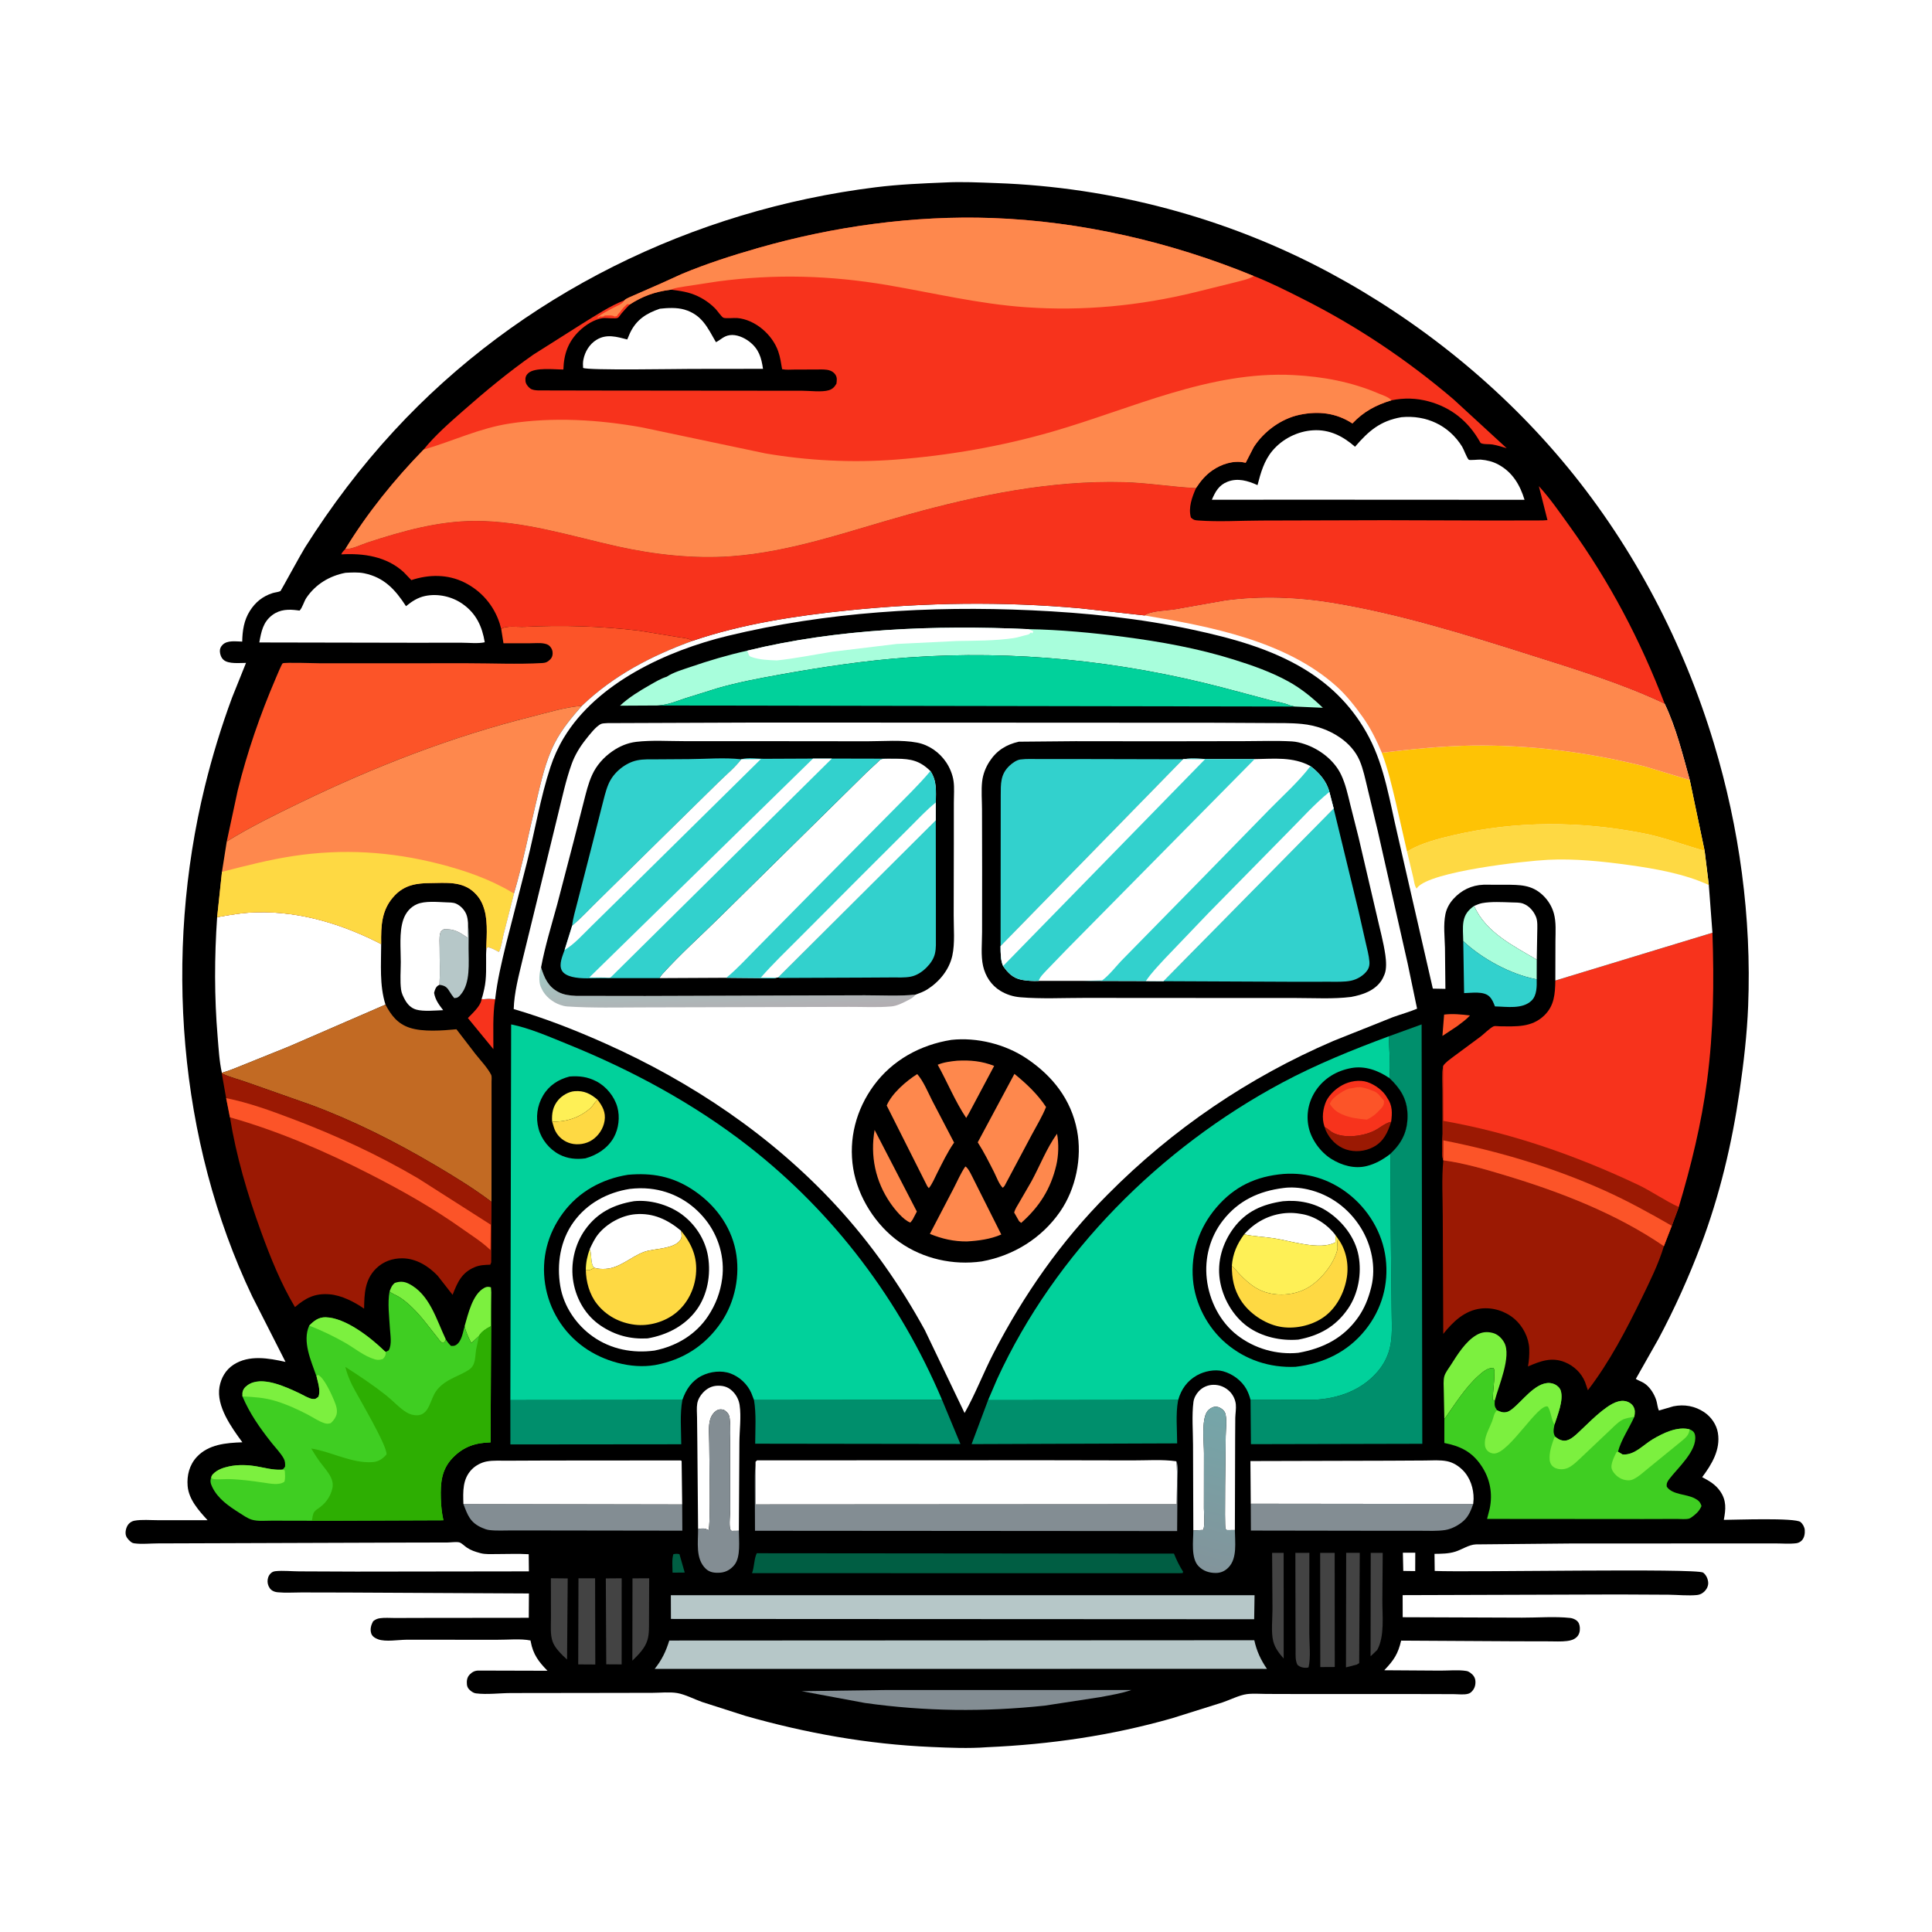 <svg version="1.1" xmlns="http://www.w3.org/2000/svg" style="display: block;" viewBox="0 0 2048 2048" width="1024" height="1024">
<defs>
	<linearGradient id="Gradient1" gradientUnits="userSpaceOnUse" x1="1269.58" y1="1661.24" x2="1312.58" y2="1498.71">
		<stop class="stop0" offset="0" stop-opacity="1" stop-color="rgb(130,148,155)"/>
		<stop class="stop1" offset="1" stop-opacity="1" stop-color="rgb(117,166,169)"/>
	</linearGradient>
	<linearGradient id="Gradient2" gradientUnits="userSpaceOnUse" x1="768.832" y1="1074.03" x2="766.217" y2="1023.92">
		<stop class="stop0" offset="0" stop-opacity="1" stop-color="rgb(178,174,178)"/>
		<stop class="stop1" offset="1" stop-opacity="1" stop-color="rgb(164,200,196)"/>
	</linearGradient>
</defs>
<path transform="translate(0,0)" fill="rgb(255,255,255)" d="M -0 -0 L 2048 0 L 2048 2048 L -0 2048 L -0 -0 z"/>
<path transform="translate(0,0)" fill="rgb(0,0,0)" d="M 1001.43 193.443 C 1019.6 192.471 1038.04 193.432 1056.21 194.072 C 1178.81 198.396 1300.78 230.85 1408.97 288.849 C 1505.16 340.413 1592.48 411.05 1661.83 495.394 C 1732.28 581.072 1784.83 681.943 1816.8 787.989 C 1843.88 877.786 1856.84 972.677 1853.11 1066.46 C 1851.91 1096.55 1848.37 1126.72 1844.06 1156.5 C 1836.01 1212.08 1822.91 1267.4 1802.99 1320 C 1790.11 1354.02 1775.16 1387.22 1758.03 1419.31 L 1734.03 1461.72 C 1736.76 1463.39 1739.78 1464.37 1742.5 1466.02 C 1748.76 1469.81 1753.64 1477.64 1755.77 1484.5 C 1756.87 1488.05 1756.96 1491.82 1758.5 1495.23 L 1773.81 1490.75 C 1785.46 1488.39 1796.7 1490.4 1806.58 1497.02 C 1813.92 1501.95 1819.58 1510.1 1821.04 1518.9 C 1823.97 1536.67 1814.59 1552.24 1804.38 1565.84 C 1811.9 1569.87 1818.35 1573.45 1823.37 1580.64 C 1830.34 1590.64 1829.43 1599.89 1827.31 1611.12 C 1839.21 1611.09 1903.06 1608.64 1908.71 1613.45 C 1911.03 1615.43 1912.89 1618.8 1913.12 1621.86 C 1913.42 1625.74 1912.65 1630.35 1909.75 1633.17 C 1908.19 1634.68 1906.18 1635.66 1904.01 1635.92 C 1896.7 1636.79 1888.36 1636.07 1880.94 1636.08 L 1831.75 1636.12 L 1666.03 1636.16 L 1564.5 1637.12 C 1556.99 1637.41 1549.73 1642.65 1542.5 1644.87 C 1535.36 1647.06 1528.03 1647.05 1520.64 1647.14 L 1520.85 1665.26 C 1556.32 1666.87 1798.96 1662.16 1805.41 1667.05 C 1808.62 1669.48 1810.45 1673.53 1810.76 1677.5 C 1811.02 1680.88 1809.33 1684.43 1806.99 1686.79 C 1804.82 1688.98 1802.09 1690.49 1799 1690.79 C 1789.47 1691.72 1778.68 1690.6 1769.05 1690.47 L 1715.21 1690.2 L 1486.86 1690.92 L 1486.92 1714.33 L 1613.48 1714.78 C 1629.95 1714.84 1648.2 1713.33 1664.49 1715.1 C 1666.91 1715.37 1669.62 1716.44 1671.5 1718.02 C 1673.76 1719.93 1674.54 1722.69 1674.71 1725.55 C 1674.93 1729.12 1674.05 1732.84 1671.39 1735.36 C 1668.46 1738.14 1665.06 1739.03 1661.13 1739.54 C 1654.9 1740.33 1648.11 1739.9 1641.83 1739.9 L 1605.28 1739.82 L 1485.26 1739.13 C 1481.98 1753.33 1477.42 1760.03 1467.37 1770.53 L 1526.89 1770.92 C 1535.54 1770.95 1546.03 1769.89 1554.49 1771.31 C 1556.05 1771.57 1557.37 1772.3 1558.64 1773.22 C 1561.64 1775.42 1563.73 1778.16 1563.99 1781.95 C 1564.28 1786.13 1563.24 1789.8 1560.35 1792.88 C 1559.09 1794.22 1558 1794.97 1556.21 1795.48 C 1552.04 1796.67 1546 1795.92 1541.63 1795.88 L 1515.07 1795.77 L 1380.81 1795.75 L 1342.32 1795.64 C 1335.73 1795.62 1328.28 1794.99 1321.78 1795.84 C 1313.72 1796.89 1303.83 1801.96 1295.93 1804.62 L 1242.42 1821.43 C 1177.9 1839.83 1113.11 1849.19 1046.16 1852.12 C 1026.59 1853.6 1006.6 1852.7 987.003 1851.85 C 920 1848.95 854.659 1837.25 790.195 1818.91 L 744.248 1804.19 C 736.144 1801.31 726.106 1796.08 717.785 1794.69 C 709.793 1793.36 699.846 1794.45 691.693 1794.47 L 633.977 1794.57 L 541.8 1794.69 C 529.93 1794.72 516.142 1796.53 504.5 1795.03 C 502.289 1794.74 500.388 1793.52 498.695 1792.12 C 496.489 1790.31 495.204 1788.45 494.944 1785.59 C 494.593 1781.71 495.072 1778.01 497.872 1775.11 C 500.709 1772.18 503.603 1770.81 507.669 1770.87 L 580.358 1771.07 C 571.067 1761.62 565.079 1753.73 562.615 1740.27 L 562.388 1738.98 C 551.959 1736.86 538.017 1738.32 527.266 1738.22 L 430.78 1738.19 C 422.384 1738.25 408.659 1740.6 400.958 1737.78 C 397.933 1736.67 394.556 1734.81 393.514 1731.5 C 392.087 1726.96 393.348 1722.64 395.5 1718.61 C 398.001 1716.65 399.787 1715.82 402.947 1715.36 C 407.894 1714.64 413.449 1715.16 418.486 1715.14 L 449.926 1715.05 L 560.526 1714.93 L 560.69 1689.14 L 368.241 1688.15 L 319.563 1688.05 C 311.314 1688.05 302.479 1688.67 294.284 1687.87 C 291.859 1687.64 289.309 1686.85 287.452 1685.22 C 285.17 1683.2 283.726 1679.76 283.627 1676.75 C 283.523 1673.58 284.477 1670.43 286.672 1668.12 C 288.22 1666.49 289.861 1665.73 292.108 1665.5 C 300.05 1664.69 309.054 1665.67 317.121 1665.71 L 377.647 1665.96 L 560.659 1665.71 L 560.458 1647.53 C 548.949 1646.82 537.056 1647.42 525.5 1647.38 C 520.423 1647.36 514.611 1647.76 509.664 1646.5 L 508.5 1646.18 C 503.593 1644.87 499.102 1643.36 494.851 1640.5 C 492.845 1639.15 489.373 1635.79 487.257 1635.09 C 484.301 1634.11 477.678 1635.1 474.223 1635.11 L 428.334 1635.21 L 227.039 1635.88 L 167.099 1636.08 C 159.245 1636.09 150.149 1637.1 142.5 1636.02 C 140.47 1635.73 139.557 1635.19 138.055 1633.86 C 135.426 1631.53 133.232 1628.96 133.119 1625.31 C 133.011 1621.81 134.318 1617.47 136.873 1614.99 C 138.457 1613.46 140.328 1612.39 142.5 1612 C 150.261 1610.59 159.545 1611.48 167.456 1611.47 L 220.041 1611.47 C 210.797 1601.36 200.075 1589.57 198.896 1575.18 C 197.981 1564.01 200.763 1552.97 208.5 1544.54 C 220.915 1531.03 239.714 1529.47 256.922 1528.89 C 245.458 1513.24 229.08 1490.71 232.666 1470.18 C 234.337 1460.62 239.281 1452.02 247.544 1446.65 C 264.034 1435.95 284.723 1439.69 302.654 1443.67 L 267.324 1374.13 C 188.625 1208.97 173.815 1010.69 217.133 833.766 C 224.917 801.974 234.628 770.206 245.99 739.5 L 260.784 702.699 C 254.083 702.689 242.345 704.077 237.081 699.557 C 234.532 697.368 233.262 693.921 233.082 690.616 C 232.928 687.768 233.963 685.508 235.965 683.509 C 241.065 678.416 250.134 680.038 256.768 680.119 C 256.989 668.492 258.551 657.534 264.925 647.5 C 270.779 638.285 278.464 632.067 288.987 628.697 C 291.261 627.969 295.447 627.605 297.36 626.509 C 297.731 626.296 319.327 586.666 323.327 580.345 C 351.3 536.146 382.248 495.138 417.714 456.683 C 550.82 312.362 734.207 222.591 928.453 198.489 C 952.69 195.482 977.051 194.441 1001.43 193.443 z"/>
<path transform="translate(0,0)" fill="rgb(0,94,67)" d="M 713.775 1647.5 C 716.246 1647.06 717.809 1646.86 720.253 1647.5 L 725.848 1666.98 L 712.924 1667.09 C 712.893 1661.02 712.023 1653.28 713.775 1647.5 z"/>
<path transform="translate(0,0)" fill="rgb(255,255,255)" d="M 1487.1 1645.95 L 1500.25 1645.93 L 1500.18 1665.42 L 1487.53 1665.25 L 1487.1 1645.95 z"/>
<path transform="translate(0,0)" fill="rgb(252,84,40)" d="M 1530.82 1075.5 C 1540.19 1074.35 1548.94 1075.34 1558.26 1076.41 C 1554.27 1080.84 1549.3 1084.27 1544.57 1087.86 L 1529.02 1098.16 L 1530.82 1075.5 z"/>
<path transform="translate(0,0)" fill="rgb(247,51,28)" d="M 510.473 1058.98 C 512.124 1059.37 513.291 1059.2 514.947 1059.02 C 518.32 1058.64 521.513 1058.94 524.876 1059.26 C 522.092 1076.2 523.135 1095 522.997 1112.13 L 495.975 1079.17 C 500.473 1074.51 508.701 1067.11 510.183 1060.6 L 510.473 1058.98 z"/>
<path transform="translate(0,0)" fill="rgb(124,240,63)" d="M 492.512 1405.75 C 496.231 1393.04 500.819 1371.81 513.483 1365.13 C 516.005 1363.8 517.771 1363.83 520.43 1364.63 L 520.77 1369.98 L 520.231 1405.98 L 519.165 1406.52 C 514.833 1408.74 510.123 1411.89 507.702 1416.25 L 499.625 1423.72 C 496.612 1417.76 493.898 1412.34 492.512 1405.75 z"/>
<path transform="translate(0,0)" fill="rgb(124,240,63)" d="M 412.949 1369.01 C 414.408 1365.27 415.313 1362.52 418.5 1359.96 C 423.621 1358.2 428.066 1358.23 433.004 1360.64 C 455.459 1371.64 462.615 1398.99 472.581 1419.78 C 471.64 1422.17 471.652 1422.38 469.5 1423.73 C 466.82 1422.55 465.11 1419.67 463.338 1417.4 L 450.506 1401.13 C 446.367 1395.9 441.89 1390.81 437.091 1386.17 C 432.679 1381.91 427.93 1377.72 422.658 1374.56 C 419.38 1372.59 415.865 1371.57 412.949 1369.01 z"/>
<path transform="translate(0,0)" fill="rgb(67,67,67)" d="M 1348.49 1646.08 L 1360.73 1646.1 L 1360.75 1758.12 C 1355.93 1752.59 1351.55 1747.06 1349.69 1739.79 C 1347.24 1730.16 1348.9 1716.19 1348.88 1706.01 L 1348.49 1646.08 z"/>
<path transform="translate(0,0)" fill="rgb(67,67,67)" d="M 1453.02 1646.1 L 1465.73 1646.12 L 1465.35 1696.09 C 1465.23 1712.6 1468 1734.29 1459.89 1749.04 L 1452.87 1755.75 L 1453.02 1646.1 z"/>
<path transform="translate(0,0)" fill="rgb(67,67,67)" d="M 583.95 1673.03 L 601.8 1673.2 L 601.11 1759.14 L 596.829 1755.19 C 592.555 1750.91 587.843 1745.88 585.781 1740.1 C 583.072 1732.51 584.061 1722.56 584.022 1714.6 L 583.95 1673.03 z"/>
<path transform="translate(0,0)" fill="rgb(67,67,67)" d="M 670.465 1673.13 L 688.164 1673.07 L 687.983 1717.6 C 687.939 1724.28 688.284 1731.85 686.382 1738.31 C 683.714 1747.38 676.829 1753.96 670.329 1760.38 L 670.465 1673.13 z"/>
<path transform="translate(0,0)" fill="rgb(67,67,67)" d="M 642.191 1673.19 L 659.001 1673.06 L 658.969 1764.34 L 642.655 1764.24 L 642.191 1673.19 z"/>
<path transform="translate(0,0)" fill="rgb(67,67,67)" d="M 613.199 1673.08 L 630.827 1673.06 L 631.04 1764.44 L 612.941 1764.33 L 613.199 1673.08 z"/>
<path transform="translate(0,0)" fill="rgb(67,67,67)" d="M 1427.01 1646.07 L 1441.4 1646.04 L 1440.8 1762.98 L 1438.35 1764.5 L 1426.78 1767.5 L 1427.01 1646.07 z"/>
<path transform="translate(0,0)" fill="rgb(67,67,67)" d="M 1373.16 1646.09 L 1387.98 1646.07 L 1387.92 1731.6 C 1387.91 1742.53 1389.64 1756.97 1387.12 1767.5 C 1385.99 1767.81 1385.82 1767.92 1384.48 1767.94 C 1381.07 1768.01 1378.09 1767.15 1375.5 1764.99 C 1372.93 1760.53 1373.43 1754.53 1373.39 1749.5 L 1373.29 1720.78 L 1373.16 1646.09 z"/>
<path transform="translate(0,0)" fill="rgb(67,67,67)" d="M 1399.42 1646.08 L 1414.81 1646.08 L 1414.9 1767.09 L 1399.56 1767.17 L 1399.42 1646.08 z"/>
<path transform="translate(0,0)" fill="rgb(182,199,200)" d="M 496.116 978.523 C 497.067 987.404 496.713 996.548 496.709 1005.48 C 496.701 1020.78 498.88 1042 488.356 1054.34 C 486.007 1057.1 485.029 1057.84 481.5 1058.04 C 479.631 1055.8 478.177 1053.7 476.663 1051.21 C 474.352 1047.4 472.654 1045.35 468.196 1044.37 L 465.858 1043.95 C 466.638 1030.95 465.989 1017.54 466.026 1004.5 C 466.039 999.824 465.439 994.047 466.56 989.507 C 467.24 986.752 468.266 986.489 470.5 984.995 C 481.599 984.625 486.696 987.846 495.578 994.031 L 496.116 978.523 z"/>
<path transform="translate(0,0)" fill="rgb(255,255,255)" d="M 1562.61 960.33 C 1565.39 959.194 1568.3 957.857 1571.26 957.323 C 1580.8 955.605 1592.63 956.273 1602.35 956.603 C 1606.07 956.729 1611.02 956.524 1614.53 957.849 C 1620.94 960.263 1625.74 965.762 1628.26 972 C 1630.1 976.568 1629.6 983.204 1629.54 988.08 L 1629.03 1017.3 C 1604.13 1002.48 1575.11 988.533 1562.61 960.33 z"/>
<path transform="translate(0,0)" fill="rgb(168,254,220)" d="M 1551.11 997.62 C 1551.02 991.043 1550.22 983.297 1551.34 976.866 C 1552.67 969.255 1556.42 964.707 1562.61 960.33 C 1575.11 988.533 1604.13 1002.48 1629.03 1017.3 L 1628.96 1038.24 L 1627.7 1037.88 C 1601.08 1032.68 1570.83 1016.2 1551.11 997.62 z"/>
<path transform="translate(0,0)" fill="rgb(50,209,205)" d="M 1551.11 997.62 C 1570.83 1016.2 1601.08 1032.68 1627.7 1037.88 L 1628.96 1038.24 C 1629.1 1045.56 1629.21 1055.04 1623.62 1060.58 C 1614 1070.11 1597.12 1067.08 1584.71 1066.84 C 1583.2 1062.96 1581.8 1059.21 1578.74 1056.27 C 1572.68 1050.42 1559.97 1052.58 1552.01 1052.74 L 1551.11 997.62 z"/>
<path transform="translate(0,0)" fill="rgb(124,240,63)" d="M 1531.07 1504.35 L 1530.47 1474.16 C 1530.43 1469.57 1529.8 1463.05 1531.11 1458.68 C 1532.26 1454.84 1535.74 1450.39 1537.9 1447 C 1544.94 1435.95 1553.39 1422.13 1564.97 1415.28 C 1570.48 1412.02 1575.83 1411.36 1582 1412.87 C 1587.5 1414.21 1591.77 1418.21 1594.5 1423.09 C 1602.64 1437.62 1588.31 1469.64 1584.51 1484.82 L 1582.45 1483.96 C 1582.38 1474.85 1584.1 1466.1 1584.1 1457 C 1584.1 1454.3 1584.65 1452.27 1583 1450.07 C 1576.89 1449.8 1571.5 1454.47 1567.16 1458.39 C 1552.79 1471.39 1542.19 1488.72 1531.07 1504.35 z"/>
<path transform="translate(0,0)" fill="rgb(255,255,255)" d="M 1264.97 1622.37 L 1264.66 1531.4 C 1264.63 1516.77 1263.26 1500.52 1265.11 1486.05 C 1265.64 1481.98 1267.99 1477.69 1270.78 1474.74 C 1274.77 1470.52 1280.19 1468.11 1286 1467.96 C 1292.82 1467.8 1298.98 1470.42 1303.74 1475.26 C 1307.14 1478.73 1309.58 1483.86 1310.03 1488.73 C 1310.47 1493.33 1309.59 1498.22 1309.45 1502.85 L 1309.31 1523.37 L 1309.02 1621.91 L 1300.5 1621.96 C 1300.03 1621.48 1299.37 1621.12 1299.1 1620.5 C 1297.77 1617.52 1299.25 1535.67 1299.3 1522.4 C 1299.32 1515.93 1301.03 1503.29 1298.5 1497.4 C 1297.03 1493.97 1292.12 1491 1288.5 1491.14 C 1285.14 1491.27 1281.31 1493.79 1279.51 1496.54 C 1273.48 1505.7 1276.27 1529.45 1276.26 1540.46 L 1276.2 1598.98 C 1276.21 1605.42 1277.56 1615.84 1275.5 1621.79 L 1264.97 1622.37 z"/>
<path transform="translate(0,0)" fill="rgb(255,255,255)" d="M 739.998 1620.77 L 739.198 1528.39 L 738.901 1502.64 C 738.849 1497.95 738.31 1492.45 739.105 1487.84 C 739.844 1483.55 742.265 1479.35 745.234 1476.23 C 749.673 1471.55 754.83 1468.94 761.312 1468.91 C 768.136 1468.88 772.944 1470.8 777.585 1475.86 C 781.018 1479.6 783.304 1484.44 784.034 1489.47 C 785.847 1501.97 783.867 1516.11 783.794 1528.85 L 783.234 1622.67 L 775.5 1622.78 C 775.026 1622.19 774.276 1621.73 774.077 1621 C 772.676 1615.81 774.053 1605.79 774.043 1600.18 L 773.884 1534.7 C 773.851 1524.66 774.749 1513.58 773.494 1503.65 C 772.966 1499.48 771.574 1497.53 768.198 1495.06 C 766.698 1493.96 763.53 1493.75 761.737 1494.28 C 757.361 1495.57 754.18 1500.38 752.88 1504.5 C 750.598 1511.73 751.873 1522.61 751.84 1530.24 C 751.791 1541.42 753.567 1618.08 751 1621.99 C 747.002 1619.77 744.422 1620.09 739.998 1620.77 z"/>
<path transform="translate(0,0)" fill="rgb(131,141,147)" d="M 739.998 1620.77 C 744.422 1620.09 747.002 1619.77 751 1621.99 C 753.567 1618.08 751.791 1541.42 751.84 1530.24 C 751.873 1522.61 750.598 1511.73 752.88 1504.5 C 754.18 1500.38 757.361 1495.57 761.737 1494.28 C 763.53 1493.75 766.698 1493.96 768.198 1495.06 C 771.574 1497.53 772.966 1499.48 773.494 1503.65 C 774.749 1513.58 773.851 1524.66 773.884 1534.7 L 774.043 1600.18 C 774.053 1605.79 772.676 1615.81 774.077 1621 C 774.276 1621.73 775.026 1622.19 775.5 1622.78 L 783.234 1622.67 C 783.181 1633.06 785.365 1650.12 778.667 1658.66 C 774.878 1663.5 769.662 1666.64 763.517 1667.09 C 757.798 1667.52 752.378 1667.01 748.08 1662.87 C 737.073 1652.27 740.086 1634.86 739.998 1620.77 z"/>
<path transform="translate(0,0)" fill="url(#Gradient1)" d="M 1264.97 1622.37 L 1275.5 1621.79 C 1277.56 1615.84 1276.21 1605.42 1276.2 1598.98 L 1276.26 1540.46 C 1276.27 1529.45 1273.48 1505.7 1279.51 1496.54 C 1281.31 1493.79 1285.14 1491.27 1288.5 1491.14 C 1292.12 1491 1297.03 1493.97 1298.5 1497.4 C 1301.03 1503.29 1299.32 1515.93 1299.3 1522.4 C 1299.25 1535.67 1297.77 1617.52 1299.1 1620.5 C 1299.37 1621.12 1300.03 1621.48 1300.5 1621.96 L 1309.02 1621.91 C 1309.06 1634.46 1311.78 1651.69 1302.28 1661.52 C 1298.52 1665.41 1294.05 1667.43 1288.65 1667.4 C 1281.69 1667.38 1275.41 1665.31 1270.49 1660.22 C 1262.26 1651.71 1264.96 1633.42 1264.97 1622.37 z"/>
<path transform="translate(0,0)" fill="rgb(131,141,147)" d="M 938.01 1791.5 L 1199.37 1791.46 C 1188.79 1795.12 1177.3 1796.91 1166.32 1799.01 L 1107.5 1808.04 C 1043.42 1814.84 980.622 1814.18 916.75 1805.2 L 849.767 1792.7 L 938.01 1791.5 z"/>
<path transform="translate(0,0)" fill="rgb(255,255,255)" d="M 465.858 1043.95 L 464.44 1044.67 C 461.795 1046.39 460.86 1049.67 460.154 1052.5 C 461.447 1059.99 465.269 1064.97 469.771 1070.83 C 461.484 1071.11 449.013 1072.43 441.228 1070.21 C 435.647 1068.62 431.867 1064.57 429.162 1059.61 C 427.384 1056.36 425.669 1052.84 425.17 1049.13 C 423.913 1039.78 424.822 1029.28 424.847 1019.83 C 424.885 1005.87 422.973 988.222 427.5 974.88 C 429.976 967.582 434.956 961.466 442.136 958.427 C 450.564 954.86 463.548 956.152 472.651 956.504 C 475.99 956.634 480.262 956.517 483.361 957.873 C 488.145 959.966 492.411 964.455 494.337 969.278 C 495.532 972.267 495.875 975.341 496.116 978.523 L 495.578 994.031 C 486.696 987.846 481.599 984.625 470.5 984.995 C 468.266 986.489 467.24 986.752 466.56 989.507 C 465.439 994.047 466.039 999.824 466.026 1004.5 C 465.989 1017.54 466.638 1030.95 465.858 1043.95 z"/>
<path transform="translate(0,0)" fill="rgb(131,141,147)" d="M 491.225 1594.27 L 723.141 1594.71 L 723.299 1622.57 L 583.933 1622.37 L 542.5 1622.32 C 534.735 1622.3 526.258 1622.87 518.563 1621.9 C 516.043 1621.58 513.538 1620.64 511.219 1619.64 C 498.483 1614.16 495.802 1606.44 491.225 1594.27 z"/>
<path transform="translate(0,0)" fill="rgb(131,141,147)" d="M 1325.86 1593.99 L 1561.66 1594.28 C 1559.38 1600.74 1557.03 1606.9 1551.94 1611.72 C 1546.84 1616.55 1538.86 1620.85 1531.86 1621.91 C 1523.33 1623.2 1514.21 1622.68 1505.6 1622.68 L 1466.06 1622.68 L 1326 1622.46 L 1325.86 1593.99 z"/>
<path transform="translate(0,0)" fill="rgb(0,143,108)" d="M 540.997 1484.16 L 723.359 1483.99 C 720.556 1498.84 722.086 1515.83 722.147 1530.99 L 541.025 1531.16 L 540.997 1484.16 z"/>
<path transform="translate(0,0)" fill="rgb(0,94,67)" d="M 802.203 1646.5 L 1244.44 1646.89 C 1247.2 1653.73 1250.15 1659.79 1254.1 1666 L 1253.75 1667.5 L 1250.25 1667.68 L 797.166 1667.63 C 799.717 1660.91 799.256 1652.5 802.203 1646.5 z"/>
<path transform="translate(0,0)" fill="rgb(0,143,108)" d="M 998.598 1483.87 L 1018.06 1530.68 L 800.526 1530.38 C 800.609 1515.29 801.776 1498.94 799.286 1484.08 L 998.598 1483.87 z"/>
<path transform="translate(0,0)" fill="rgb(0,143,108)" d="M 1248.94 1483.97 L 1248.73 1485 C 1246.18 1499.02 1247.83 1515.72 1247.84 1530.05 L 1029.94 1530.83 L 1047.41 1484.2 L 1248.94 1483.97 z"/>
<path transform="translate(0,0)" fill="rgb(255,255,255)" d="M 1325.86 1593.99 L 1325.49 1548.78 L 1472.14 1548.41 L 1510.39 1548.2 C 1518.08 1548.13 1526.44 1547.45 1533.98 1548.97 C 1540.22 1550.23 1545.88 1553.78 1550.38 1558.23 C 1558.46 1566.2 1562.23 1577.83 1562.06 1589 L 1561.66 1594.28 L 1325.86 1593.99 z"/>
<path transform="translate(0,0)" fill="rgb(255,255,255)" d="M 491.225 1594.27 C 490.802 1581.01 490.185 1567.66 500.289 1557.46 C 504.415 1553.29 510.271 1550.25 516.033 1549.18 C 522.754 1547.92 530.855 1548.48 537.727 1548.41 L 581.961 1548.22 L 720.18 1548.11 C 721.907 1548.14 721.273 1547.97 722.553 1548.66 L 723.141 1594.71 L 491.225 1594.27 z"/>
<path transform="translate(0,0)" fill="rgb(255,255,255)" d="M 366.165 607.204 C 372.606 606.864 379.78 606.416 386.122 607.726 C 407.353 612.111 419.112 625.196 430.39 642.578 C 436.551 637.511 442.792 633.408 450.726 631.758 C 464.196 628.957 479.108 632.304 490.308 640.161 C 504.771 650.306 511.049 663.927 513.864 680.824 C 506.774 682.433 497.042 681.311 489.636 681.317 L 434.5 681.333 L 274.885 681.033 C 276.961 669.608 278.799 659.345 288.742 651.937 C 296.88 645.874 306.056 645.691 315.665 647 L 317.547 647.264 C 320.699 644.082 322.131 637.636 324.829 633.672 C 334.656 619.232 349.264 610.49 366.165 607.204 z"/>
<path transform="translate(0,0)" fill="rgb(131,141,147)" d="M 1246.93 1549.02 C 1249.52 1553.69 1248.21 1564.04 1248.2 1569.5 L 1247.81 1623 L 800.33 1622.67 L 800.136 1575.32 C 800.235 1568.18 799.847 1560.65 800.88 1553.6 L 800.989 1594.69 L 1247.26 1594.42 C 1247.37 1579.52 1248.5 1563.8 1246.93 1549.02 z"/>
<path transform="translate(0,0)" fill="rgb(182,199,200)" d="M 711.127 1690.99 L 1329.88 1690.99 L 1329.48 1716.45 L 711.217 1716.14 L 711.127 1690.99 z"/>
<path transform="translate(0,0)" fill="rgb(255,255,255)" d="M 1485.53 442.248 C 1511.86 439.712 1535.87 450.848 1549.89 473.429 C 1551.71 476.364 1554.97 485.624 1556.96 487.344 C 1557.86 488.128 1567.57 487.042 1569.6 487.205 C 1576.21 487.734 1582.49 489.276 1588.33 492.44 C 1603.33 500.564 1611.27 514.051 1616.07 529.811 L 1396.5 529.704 L 1284.62 529.741 C 1288.29 521.318 1291.95 514.313 1301.08 510.712 C 1312.03 506.391 1322.83 509.629 1333.02 514.254 C 1336.42 501.155 1339.95 488.371 1348.85 477.784 C 1359.45 465.174 1375.48 457.136 1391.89 456.129 C 1409.4 455.054 1423.56 462.359 1436.39 473.562 C 1450.89 456.77 1463.08 446.138 1485.53 442.248 z"/>
<path transform="translate(0,0)" fill="rgb(182,199,200)" d="M 709.463 1739.03 L 1329.62 1738.72 C 1332.1 1750.19 1336.4 1759.42 1343.01 1769.07 L 1330.25 1769.05 L 693.984 1769.09 C 701.556 1759.67 705.89 1750.58 709.463 1739.03 z"/>
<path transform="translate(0,0)" fill="rgb(255,255,255)" d="M 800.88 1553.6 L 800.915 1549.5 L 802.5 1548.03 L 1105.87 1547.91 L 1200.27 1548.09 C 1215.37 1548.16 1232.01 1546.86 1246.93 1549.02 C 1248.5 1563.8 1247.37 1579.52 1247.26 1594.42 L 800.989 1594.69 L 800.88 1553.6 z"/>
<path transform="translate(0,0)" fill="rgb(0,143,108)" d="M 1472.06 1098.59 L 1506.97 1085.93 L 1507.7 1530.48 L 1326.04 1530.89 L 1325.63 1483.93 L 1393.26 1483.81 C 1418.23 1482.59 1442.33 1474.14 1459.32 1455.1 C 1467.08 1446.41 1472.08 1436.48 1474.09 1425.03 C 1476.29 1412.51 1475.12 1398.38 1475.11 1385.65 L 1474.26 1305.28 L 1473.83 1223.17 L 1477.38 1219.54 C 1487.96 1208.46 1492.53 1196.15 1492.01 1180.83 C 1491.45 1164.62 1484.27 1153.6 1472.81 1142.83 C 1474.16 1128.48 1472.61 1112.99 1472.06 1098.59 z"/>
<path transform="translate(0,0)" fill="rgb(168,254,220)" d="M 791.946 689.781 C 888.039 666.253 991.298 662.584 1089.84 666.897 C 1123.7 667.543 1157.72 670.697 1191.3 675.088 C 1230.62 680.23 1269.88 687.29 1307.78 699.148 C 1327.63 705.362 1347.73 712.4 1365.98 722.5 C 1379.43 729.942 1391.29 739.627 1402.31 750.281 L 1372.39 748.959 L 1367 747.606 C 1360.8 744.863 1353.34 744.043 1346.72 742.311 L 1295.74 728.769 C 1186.75 700.387 1075.2 688.985 962.784 696.939 C 917.29 700.158 872.358 706.927 827.5 714.971 C 805.176 718.975 782.861 723.143 761.031 729.392 L 726.376 740.21 C 717.083 743.346 708.705 746.936 698.8 747.709 L 696.868 747.848 L 657.228 748.058 C 666.516 739.341 677.835 732.438 688.863 726.174 C 694.49 722.978 700.498 719.274 706.708 717.382 C 713.812 712.648 723.62 709.853 731.673 707.084 C 751.487 700.272 771.492 694.328 791.946 689.781 z"/>
<path transform="translate(0,0)" fill="rgb(255,255,255)" d="M 791.946 689.781 C 888.039 666.253 991.298 662.584 1089.84 666.897 L 1094.97 668.963 L 1095.16 670.042 L 1094 671.5 L 1093.01 670.25 C 1091.35 671.816 1091.11 672.488 1088.82 672.958 C 1083.89 673.972 1079.36 675.715 1074.32 676.448 C 1054.48 679.332 1034.34 679.126 1014.34 679.495 L 950.5 682.622 L 882.271 690.851 C 862.649 694.017 843.403 697.972 823.608 700.068 C 814.802 699.749 805.092 699.438 796.723 696.454 C 794.772 695.758 794.237 695.475 793.51 693.5 C 792.501 690.761 793.533 692.743 792.441 690.672 L 791.946 689.781 z"/>
<path transform="translate(0,0)" fill="rgb(255,255,255)" d="M 230.175 972.268 C 243.975 969.695 257.933 967.401 272 967.046 C 318.3 965.878 363.238 979.666 404.061 1000.71 C 404.066 1022.2 402.109 1044.2 408.624 1064.94 L 306.707 1109.16 L 260.578 1127.76 C 252.218 1131.01 243.83 1134.83 235.197 1137.23 C 232.436 1124.88 231.743 1111.45 230.687 1098.84 C 227.17 1056.86 227.252 1014.28 230.175 972.268 z"/>
<path transform="translate(0,0)" fill="rgb(1,209,155)" d="M 696.868 747.848 L 698.8 747.709 C 708.705 746.936 717.083 743.346 726.376 740.21 L 761.031 729.392 C 782.861 723.143 805.176 718.975 827.5 714.971 C 872.358 706.927 917.29 700.158 962.784 696.939 C 1075.2 688.985 1186.75 700.387 1295.74 728.769 L 1346.72 742.311 C 1353.34 744.043 1360.8 744.863 1367 747.606 L 1372.39 748.959 L 696.868 747.848 z"/>
<path transform="translate(0,0)" fill="rgb(63,206,34)" d="M 1531.07 1504.35 C 1542.19 1488.72 1552.79 1471.39 1567.16 1458.39 C 1571.5 1454.47 1576.89 1449.8 1583 1450.07 C 1584.65 1452.27 1584.1 1454.3 1584.1 1457 C 1584.1 1466.1 1582.38 1474.85 1582.45 1483.96 L 1584.51 1484.82 C 1584.3 1489.61 1584.06 1490.85 1586.97 1494.96 C 1590.46 1496.69 1593.59 1497.85 1597.5 1496.76 C 1601.24 1495.72 1604.74 1492.2 1607.57 1489.62 C 1617.51 1480.54 1632.96 1460.5 1648.17 1467.5 C 1650.88 1468.75 1653.62 1471.39 1654.48 1474.25 C 1657.61 1484.64 1650.92 1500.14 1647.8 1510.19 C 1646.98 1514.88 1645.85 1518.96 1648.78 1523.14 C 1651.27 1525.03 1653.41 1526.61 1656.57 1527.04 C 1659.35 1527.42 1661.61 1526.92 1664.06 1525.62 C 1668.63 1523.18 1672.75 1518.86 1676.5 1515.34 C 1683.54 1508.75 1690.35 1501.78 1697.93 1495.81 C 1704.38 1490.74 1713.66 1483.8 1722.29 1485.15 C 1725.71 1485.69 1729.43 1487.65 1731.27 1490.71 C 1733.55 1494.52 1733.1 1497.62 1732.46 1501.79 C 1727.05 1513.92 1718.49 1526.1 1715.14 1538.89 L 1720 1541.78 C 1732.68 1542.77 1741.54 1531.89 1751.83 1525.77 C 1762.85 1519.22 1777.94 1511.79 1790.98 1515.15 C 1792.09 1515.47 1793.66 1516.35 1794.5 1517.1 C 1795.91 1518.34 1796.62 1519.97 1796.89 1521.79 C 1799.29 1537.87 1778.21 1556.32 1769.45 1567.92 C 1767.42 1570.61 1766.39 1572.51 1766.85 1576 C 1772.95 1584.74 1787.28 1583.52 1796.42 1588.3 C 1800.44 1590.4 1802.4 1592.21 1803.64 1596.5 C 1802.48 1599.06 1801.16 1601.24 1799.19 1603.28 C 1797.49 1605.02 1793.01 1608.92 1790.76 1609.7 C 1787.53 1610.82 1781.18 1610.13 1777.64 1610.15 L 1741.75 1610.25 L 1576.35 1610.12 L 1579.12 1599.39 C 1582.53 1583.13 1579.52 1567.31 1570.13 1553.49 C 1560.17 1538.82 1548.14 1533.05 1531.06 1529.61 L 1531.07 1504.35 z"/>
<path transform="translate(0,0)" fill="rgb(124,240,63)" d="M 1715.14 1538.89 L 1720 1541.78 C 1732.68 1542.77 1741.54 1531.89 1751.83 1525.77 C 1762.85 1519.22 1777.94 1511.79 1790.98 1515.15 C 1790.47 1521.08 1787.28 1523.66 1782.87 1527.38 L 1747.19 1556.46 C 1742.08 1560.51 1736.72 1565.78 1730.72 1568.35 C 1728.72 1569.21 1726.56 1569.34 1724.42 1569.11 C 1718.81 1568.52 1714.07 1565.5 1710.69 1561.08 C 1708.75 1558.53 1707.79 1556.14 1708.34 1552.87 C 1709.15 1548.05 1711.33 1543.75 1713.5 1539.43 L 1714.98 1538.76 L 1715.14 1538.89 z"/>
<path transform="translate(0,0)" fill="rgb(124,240,63)" d="M 1648.78 1523.14 C 1651.27 1525.03 1653.41 1526.61 1656.57 1527.04 C 1659.35 1527.42 1661.61 1526.92 1664.06 1525.62 C 1668.63 1523.18 1672.75 1518.86 1676.5 1515.34 C 1683.54 1508.75 1690.35 1501.78 1697.93 1495.81 C 1704.38 1490.74 1713.66 1483.8 1722.29 1485.15 C 1725.71 1485.69 1729.43 1487.65 1731.27 1490.71 C 1733.55 1494.52 1733.1 1497.62 1732.46 1501.79 C 1728.28 1502.63 1723.02 1503.21 1719.3 1505.33 C 1714.33 1508.16 1709.86 1513.14 1705.63 1517.05 L 1677.35 1543.81 C 1673.07 1547.83 1667.79 1553.29 1662.5 1555.85 C 1657.97 1558.04 1651.49 1558.12 1647.19 1555.35 C 1644.49 1553.6 1642.97 1550.66 1642.72 1547.5 C 1642.07 1539.24 1644.92 1531.58 1647.57 1523.91 L 1648.78 1523.14 z"/>
<path transform="translate(0,0)" fill="rgb(124,240,63)" d="M 1586.97 1494.96 C 1590.46 1496.69 1593.59 1497.85 1597.5 1496.76 C 1601.24 1495.72 1604.74 1492.2 1607.57 1489.62 C 1617.51 1480.54 1632.96 1460.5 1648.17 1467.5 C 1650.88 1468.75 1653.62 1471.39 1654.48 1474.25 C 1657.61 1484.64 1650.92 1500.14 1647.8 1510.19 C 1644.23 1504.3 1644.39 1496.95 1640.79 1491.03 C 1630.69 1487.03 1600.17 1540.21 1584 1540.8 C 1581.54 1540.89 1578.71 1539.77 1576.98 1538.05 C 1574.24 1535.31 1573.87 1532.19 1574.04 1528.5 C 1574.38 1521.27 1579.21 1513.26 1581.72 1506.55 C 1583.2 1502.61 1583.74 1497.63 1586.97 1494.96 z"/>
<path transform="translate(0,0)" fill="rgb(194,106,35)" d="M 408.624 1064.94 C 414.741 1076.42 421.43 1085.23 434.333 1089.48 C 448.288 1094.08 469.245 1092.44 483.848 1091.06 L 503.963 1117.24 C 509.127 1123.79 516.879 1131.9 520.616 1139.29 C 521.51 1141.05 521.05 1144.78 521.051 1146.78 L 521.058 1167.12 L 521.007 1274.01 C 501.797 1259.48 481.085 1246.85 460.358 1234.63 C 418.808 1210.12 374.771 1187.91 329.483 1171.15 L 261 1147.02 C 253.101 1144.2 244.504 1142.12 236.9 1138.68 L 235.075 1137.83 L 235.197 1137.23 C 243.83 1134.83 252.218 1131.01 260.578 1127.76 L 306.707 1109.16 L 408.624 1064.94 z"/>
<path transform="translate(0,0)" fill="rgb(155,25,3)" d="M 1529.98 1229.98 C 1552.44 1233.07 1574.8 1239.63 1596.47 1246.18 C 1654.64 1263.75 1713.43 1286.54 1763.79 1320.99 C 1758.1 1339.91 1748.93 1358.32 1740.31 1376.04 C 1723.91 1409.74 1706.1 1443.95 1683.2 1473.72 L 1680.23 1465 C 1676.29 1455.37 1668.43 1447.89 1658.86 1443.99 C 1644.77 1438.24 1632.89 1442.82 1619.71 1448.49 C 1620.87 1442.19 1621.26 1436.16 1621.05 1429.75 C 1620.66 1418.09 1614.38 1405.96 1605.67 1398.34 C 1596.03 1389.91 1582.64 1385.64 1569.92 1387.1 C 1552.67 1389.07 1540.17 1401.11 1529.91 1414 L 1529.38 1289.28 C 1529.36 1269.8 1528.06 1249.28 1529.98 1229.98 z"/>
<path transform="translate(0,0)" fill="rgb(155,25,3)" d="M 235.075 1137.83 L 236.9 1138.68 C 244.504 1142.12 253.101 1144.2 261 1147.02 L 329.483 1171.15 C 374.771 1187.91 418.808 1210.12 460.358 1234.63 C 481.085 1246.85 501.797 1259.48 521.007 1274.01 L 520.704 1338.16 L 519.703 1340.63 C 514.067 1340.82 508.626 1340.97 503.34 1343.18 C 489.21 1349.08 484.987 1359.34 479.771 1372.57 L 463.907 1352.31 C 454.124 1342.07 441.211 1334.05 426.688 1333.86 C 416.177 1333.72 406.178 1337.25 398.64 1344.7 C 386.685 1356.52 386.197 1371.5 385.963 1387.22 C 375.651 1380.11 362.237 1373.13 349.603 1372.05 C 334.039 1370.72 324.231 1375.67 312.678 1385.57 C 297.808 1360.78 286.473 1332.48 276.619 1305.33 C 262.343 1265.99 250.459 1225.77 243.737 1184.38 L 239.718 1164.06 L 235.075 1137.83 z"/>
<path transform="translate(0,0)" fill="rgb(252,84,40)" d="M 239.718 1164.06 C 263.567 1168.83 286.759 1177.3 309.473 1185.88 C 355.546 1203.27 401.117 1224.29 443.562 1249.34 L 520.224 1298.24 L 519.913 1325.13 C 511.028 1316.51 500.133 1309.78 490.062 1302.62 C 459.063 1280.57 425.766 1261.84 391.932 1244.55 C 344.376 1220.25 295.216 1198.99 243.737 1184.38 L 239.718 1164.06 z"/>
<path transform="translate(0,0)" fill="rgb(252,84,40)" d="M 531.307 666.717 C 536.213 662.864 549.118 664.822 555.51 664.5 C 596.064 662.457 637.477 663.708 677.792 668.609 L 717.995 675.201 C 723.334 676.153 729.525 676.184 734.119 679.317 C 690.729 695.084 650.446 715.964 616.815 748.22 C 599.323 749.492 580.807 755.31 563.809 759.57 C 478.6 780.928 397.579 812.457 318.636 850.618 C 292.097 863.447 265.485 876.493 240.372 892 L 251.961 838 C 261.991 797.38 275.777 757.558 292.258 719.109 C 293.12 717.097 298.682 703.584 299.652 703.135 C 302.258 701.929 334.806 703.106 339.834 703.102 L 495.37 703.053 C 521.506 703.054 548.359 704.317 574.397 702.873 C 576.792 702.74 579.025 702.436 581 700.958 C 584.077 698.656 585.764 696.517 585.815 692.5 C 585.852 689.502 584.82 687.166 582.817 685.028 C 581.112 683.21 578.984 682.611 576.602 682.157 C 572.205 681.321 566.659 681.885 562.143 681.877 L 533.704 681.892 L 531.307 666.717 z"/>
<path transform="translate(0,0)" fill="rgb(63,206,34)" d="M 408.951 1433.04 L 411.989 1431.5 C 415.679 1425.32 413.758 1415.28 413.342 1408.22 C 412.615 1395.86 410.677 1381.16 412.949 1369.01 C 415.865 1371.57 419.38 1372.59 422.658 1374.56 C 427.93 1377.72 432.679 1381.91 437.091 1386.17 C 441.89 1390.81 446.367 1395.9 450.506 1401.13 L 463.338 1417.4 C 465.11 1419.67 466.82 1422.55 469.5 1423.73 C 471.652 1422.38 471.64 1422.17 472.581 1419.78 C 474.246 1422.59 475.749 1424.46 478.1 1426.72 C 480.294 1426.68 481.356 1426.97 483.304 1425.82 C 489.356 1422.26 490.777 1412.12 492.512 1405.75 C 493.898 1412.34 496.612 1417.76 499.625 1423.72 L 507.702 1416.25 C 510.123 1411.89 514.833 1408.74 519.165 1406.52 L 520.231 1405.98 L 520.77 1369.98 L 520.007 1528.97 C 503.986 1529.34 491.257 1533.53 479.851 1545.38 C 467.962 1557.73 466.861 1571.85 467.29 1588.07 C 467.503 1596.14 468.288 1603.65 470.019 1611.55 L 330.64 1612.06 L 288.379 1611.97 C 281.765 1611.93 273.383 1612.85 267 1610.95 C 262.33 1609.55 257.843 1606.3 253.765 1603.72 C 242.531 1596.6 230.971 1588.73 224.999 1576.34 C 223.265 1572.75 222.464 1569.89 223.902 1566.11 C 224.311 1564.64 224.804 1563.65 225.876 1562.55 C 230.325 1557.96 236.472 1555.84 242.584 1554.53 C 252.32 1552.43 262.154 1552.77 271.924 1554.42 C 280.439 1555.86 289.186 1558.36 297.855 1557.96 L 299.061 1557.88 C 300.707 1556.94 301.262 1556.12 302.218 1554.5 C 302.329 1551.46 302.224 1548.71 300.698 1545.99 C 297.307 1539.95 291.732 1534.31 287.418 1528.82 C 275.199 1513.28 264.785 1498.56 257.006 1480.25 L 257.014 1476.5 C 257.584 1472.83 259.423 1470.56 262.407 1468.41 C 277.204 1457.73 303.33 1470.33 317.782 1477.1 C 321.637 1478.91 327.242 1482.52 331.438 1482.98 C 334.536 1483.33 335.152 1482.44 337.5 1480.68 C 340.161 1474.45 336.922 1465.02 335.458 1458.69 L 335.337 1458.58 C 329.724 1442.3 320.259 1422.1 327.751 1405.23 C 332.77 1400.22 337.617 1396.27 345.084 1396.38 C 365.955 1396.7 392.748 1417.76 406.98 1431.57 C 407.993 1432.55 407.587 1432.19 408.951 1433.04 z"/>
<path transform="translate(0,0)" fill="rgb(124,240,63)" d="M 223.902 1566.11 C 224.311 1564.64 224.804 1563.65 225.876 1562.55 C 230.325 1557.96 236.472 1555.84 242.584 1554.53 C 252.32 1552.43 262.154 1552.77 271.924 1554.42 C 280.439 1555.86 289.186 1558.36 297.855 1557.96 L 299.061 1557.88 L 301.846 1558.55 C 302.102 1562.65 302.629 1566.62 301.5 1570.63 C 296.141 1574.71 286.947 1572.73 280.5 1571.82 C 267.249 1569.95 255.069 1568.11 241.61 1567.87 C 238.374 1567.81 227.797 1568.73 225.268 1567.53 C 224.674 1567.25 224.357 1566.58 223.902 1566.11 z"/>
<path transform="translate(0,0)" fill="rgb(124,240,63)" d="M 327.751 1405.23 C 332.77 1400.22 337.617 1396.27 345.084 1396.38 C 365.955 1396.7 392.748 1417.76 406.98 1431.57 C 407.993 1432.55 407.587 1432.19 408.951 1433.04 C 408.848 1436.93 408.507 1437.56 405.979 1440.5 C 403.015 1441.59 400.604 1441.89 397.5 1441 C 386.041 1437.74 375.819 1429.03 365.514 1423.18 C 353.416 1416.31 340.735 1410.21 327.751 1405.23 z"/>
<path transform="translate(0,0)" fill="rgb(124,240,63)" d="M 335.458 1458.69 L 337 1457.37 C 343.45 1460.13 351.455 1477.99 354.26 1484.79 C 356.287 1489.7 358.511 1495.96 356.159 1501.1 C 354.748 1504.18 353.04 1506.45 350.5 1508.64 C 348.092 1509.24 346.476 1509.44 344.066 1508.66 C 337.81 1506.66 332.247 1502.71 326.46 1499.67 C 315.379 1493.86 304.124 1488.78 292.146 1485.11 C 280.399 1481.51 269.206 1480.85 257.006 1480.25 L 257.014 1476.5 C 257.584 1472.83 259.423 1470.56 262.407 1468.41 C 277.204 1457.73 303.33 1470.33 317.782 1477.1 C 321.637 1478.91 327.242 1482.52 331.438 1482.98 C 334.536 1483.33 335.152 1482.44 337.5 1480.68 C 340.161 1474.45 336.922 1465.02 335.458 1458.69 z"/>
<path transform="translate(0,0)" fill="rgb(45,174,2)" d="M 520.77 1369.98 L 520.007 1528.97 C 503.986 1529.34 491.257 1533.53 479.851 1545.38 C 467.962 1557.73 466.861 1571.85 467.29 1588.07 C 467.503 1596.14 468.288 1603.65 470.019 1611.55 L 330.64 1612.06 C 331.116 1609.28 331.427 1605.06 333.108 1602.71 C 334.619 1600.6 337.441 1599.08 339.477 1597.5 C 346.115 1592.35 350.215 1586.19 352.266 1578 C 354.968 1567.2 345.418 1558.25 339.5 1550.18 C 336.027 1545.44 332.946 1540.49 329.91 1535.47 C 351.241 1538.82 373.223 1551.5 395 1549.91 C 401.363 1549.44 405.57 1546.44 409.713 1541.82 C 410.786 1532.7 379.261 1480.19 373.418 1468.59 C 370.235 1462.27 367.774 1455.8 366.039 1448.94 C 380.685 1458.32 395.469 1468.19 409.142 1478.96 C 415.764 1484.17 421.653 1490.76 428.48 1495.55 C 430.873 1497.23 433.724 1498.86 436.58 1499.58 C 453.362 1503.8 454.921 1488.11 460.466 1477.58 C 462.458 1473.8 465.203 1470.82 468.437 1468.06 C 476.817 1460.92 487.919 1458.06 497 1452.06 C 504.612 1447.02 503.366 1438.65 504.73 1430.57 L 507.702 1416.25 C 510.123 1411.89 514.833 1408.74 519.165 1406.52 L 520.231 1405.98 L 520.77 1369.98 z"/>
<path transform="translate(0,0)" fill="rgb(254,136,77)" d="M 240.372 892 C 265.485 876.493 292.097 863.447 318.636 850.618 C 397.579 812.457 478.6 780.928 563.809 759.57 C 580.807 755.31 599.323 749.492 616.815 748.22 C 605.982 760.555 595.579 772.964 588.029 787.663 C 578.146 806.905 573.532 828.776 568.514 849.671 C 560.738 882.052 554.291 915.221 544.811 947.135 L 533.693 990.837 C 532.311 996.421 531.511 1004.04 528.895 1009.06 C 524.996 1007.02 521.318 1004.91 517 1003.9 C 515.043 1005.75 515.505 1008.86 515.276 1011.51 C 515.481 996.934 517.606 978.606 513.568 964.612 L 513.064 963 C 511.062 956.341 508.029 951.228 503.071 946.382 C 490.145 933.747 472.631 935.958 455.969 936.081 C 441.561 936.187 429.174 938.087 418.669 948.952 C 404.199 963.917 403.798 981.391 404.061 1000.71 C 363.238 979.666 318.3 965.878 272 967.046 C 257.933 967.401 243.975 969.695 230.175 972.268 L 235.285 924.2 L 240.372 892 z"/>
<path transform="translate(0,0)" fill="rgb(254,217,67)" d="M 235.285 924.2 C 260.666 917.698 285.379 911.259 311.366 907.351 C 363.471 899.515 414.182 902.637 465.133 915.654 C 492.424 922.627 518.649 931.62 542.98 946.041 L 544.811 947.135 L 533.693 990.837 C 532.311 996.421 531.511 1004.04 528.895 1009.06 C 524.996 1007.02 521.318 1004.91 517 1003.9 C 515.043 1005.75 515.505 1008.86 515.276 1011.51 C 515.481 996.934 517.606 978.606 513.568 964.612 L 513.064 963 C 511.062 956.341 508.029 951.228 503.071 946.382 C 490.145 933.747 472.631 935.958 455.969 936.081 C 441.561 936.187 429.174 938.087 418.669 948.952 C 404.199 963.917 403.798 981.391 404.061 1000.71 C 363.238 979.666 318.3 965.878 272 967.046 C 257.933 967.401 243.975 969.695 230.175 972.268 L 235.285 924.2 z"/>
<path transform="translate(0,0)" fill="rgb(247,51,28)" d="M 1648.72 1039.41 L 1815.25 988.759 C 1817.09 1041.41 1816.43 1093.17 1809.58 1145.51 C 1803.63 1190.91 1792.69 1235.65 1779.57 1279.47 L 1772.15 1299.38 L 1763.79 1320.99 C 1713.43 1286.54 1654.64 1263.75 1596.47 1246.18 C 1574.8 1239.63 1552.44 1233.07 1529.98 1229.98 C 1527.47 1223.39 1529.3 1209.48 1529.29 1202 L 1529.21 1156 C 1529.2 1147.52 1528.45 1138.3 1529.79 1129.93 C 1532.03 1126.23 1537.32 1122.74 1540.74 1120.08 L 1569.63 1098.7 C 1573.44 1095.79 1579.31 1089.69 1583.46 1087.87 C 1584.5 1087.41 1588.78 1087.91 1590.07 1087.92 C 1607.12 1088.03 1623.53 1089.34 1636.89 1076.5 C 1647.78 1066.04 1648.42 1053.44 1648.72 1039.41 z"/>
<path transform="translate(0,0)" fill="rgb(155,25,3)" d="M 1529.98 1229.98 C 1527.47 1223.39 1529.3 1209.48 1529.29 1202 L 1529.21 1156 C 1529.2 1147.52 1528.45 1138.3 1529.79 1129.93 L 1530.09 1188.17 C 1601.68 1200.78 1670.34 1224.74 1735.95 1255.7 C 1750.89 1262.75 1764.7 1272.77 1779.57 1279.47 L 1772.15 1299.38 L 1763.79 1320.99 C 1713.43 1286.54 1654.64 1263.75 1596.47 1246.18 C 1574.8 1239.63 1552.44 1233.07 1529.98 1229.98 z"/>
<path transform="translate(0,0)" fill="rgb(252,84,40)" d="M 1529.98 1229.98 L 1530.05 1208.83 C 1588.77 1220.44 1646.36 1237.45 1701.02 1262.06 C 1725.47 1273.07 1748.93 1286.01 1772.15 1299.38 L 1763.79 1320.99 C 1713.43 1286.54 1654.64 1263.75 1596.47 1246.18 C 1574.8 1239.63 1552.44 1233.07 1529.98 1229.98 z"/>
<path transform="translate(0,0)" fill="rgb(1,209,155)" d="M 1472.06 1098.59 C 1472.61 1112.99 1474.16 1128.48 1472.81 1142.83 C 1484.27 1153.6 1491.45 1164.62 1492.01 1180.83 C 1492.53 1196.15 1487.96 1208.46 1477.38 1219.54 L 1473.83 1223.17 L 1474.26 1305.28 L 1475.11 1385.65 C 1475.12 1398.38 1476.29 1412.51 1474.09 1425.03 C 1472.08 1436.48 1467.08 1446.41 1459.32 1455.1 C 1442.33 1474.14 1418.23 1482.59 1393.26 1483.81 L 1325.63 1483.93 C 1324.6 1480.08 1323.18 1476.01 1321.24 1472.53 C 1316.11 1463.34 1306.59 1456.4 1296.53 1453.6 C 1287.79 1451.17 1276.37 1453.6 1268.7 1457.99 C 1258.37 1463.89 1252.16 1472.67 1248.94 1483.97 L 1047.41 1484.2 L 1057.03 1461.79 C 1118.53 1328.12 1229.95 1216.76 1359.17 1147.67 C 1395.24 1128.38 1433.74 1112.79 1472.06 1098.59 z"/>
<path transform="translate(0,0)" fill="rgb(0,0,0)" d="M 1473.83 1223.17 C 1466.28 1229.02 1457.92 1233.84 1448.57 1236.11 C 1435.67 1239.24 1422.34 1235.38 1411.31 1228.54 C 1399.75 1221.36 1389.94 1207.89 1387.16 1194.55 C 1384.34 1181.02 1387.18 1167.31 1394.88 1155.91 C 1403.66 1142.9 1417.13 1134.96 1432.48 1132.17 C 1446.9 1129.53 1461.03 1134.74 1472.81 1142.83 C 1484.27 1153.6 1491.45 1164.62 1492.01 1180.83 C 1492.53 1196.15 1487.96 1208.46 1477.38 1219.54 L 1473.83 1223.17 z"/>
<path transform="translate(0,0)" fill="rgb(155,25,3)" d="M 1474.68 1189.13 C 1471.06 1200.45 1466.76 1210.23 1455.61 1216.01 C 1446.83 1220.56 1436.34 1221.59 1426.93 1218.51 C 1417.27 1215.35 1409.57 1207.55 1405.43 1198.41 C 1404.89 1197.21 1404.58 1196.05 1404.26 1194.78 C 1405.47 1195.37 1406.51 1195.99 1407.57 1196.83 C 1409.3 1198.18 1411 1199.65 1412.95 1200.69 C 1425.24 1207.28 1445.54 1204.39 1457.38 1198.32 C 1462.97 1195.46 1467.73 1190.97 1473.88 1189.32 L 1474.68 1189.13 z"/>
<path transform="translate(0,0)" fill="rgb(247,51,28)" d="M 1406.06 1166.76 C 1409.86 1159.71 1416.06 1153.98 1423.07 1150.19 C 1430.67 1146.08 1441.08 1144.25 1449.5 1147.06 C 1457.45 1149.72 1466.51 1156.21 1470.5 1163.76 C 1476.2 1171.83 1475.86 1179.77 1474.68 1189.13 L 1473.88 1189.32 C 1467.73 1190.97 1462.97 1195.46 1457.38 1198.32 C 1445.54 1204.39 1425.24 1207.28 1412.95 1200.69 C 1411 1199.65 1409.3 1198.18 1407.57 1196.83 C 1406.51 1195.99 1405.47 1195.37 1404.26 1194.78 L 1403.92 1193.96 C 1400.93 1185.22 1402.32 1174.97 1406.06 1166.76 z"/>
<path transform="translate(0,0)" fill="rgb(252,84,40)" d="M 1409.66 1170.2 C 1411 1165.81 1415.86 1161.9 1419.59 1159.42 L 1421 1158.51 C 1422.93 1157.24 1424.65 1156.15 1426.78 1155.23 L 1428.5 1154.51 C 1430.57 1153.56 1431.42 1153.94 1433.5 1153.51 C 1437.09 1152.76 1440.01 1151.92 1443.91 1152.74 C 1448.84 1153.77 1452.37 1155.09 1456.99 1157.01 C 1460.98 1158.66 1463.58 1162.97 1466.46 1166.15 L 1467.12 1166.86 C 1467.37 1172.59 1464.96 1173.94 1461.08 1178.11 C 1457.54 1181.91 1453.54 1184.69 1448.83 1186.85 C 1439.75 1185.89 1431.2 1185.14 1422.8 1181.29 L 1421.29 1180.62 C 1416.28 1178.29 1412.6 1174.86 1409.66 1170.2 z"/>
<path transform="translate(0,0)" fill="rgb(0,0,0)" d="M 1360.8 1244.42 C 1385.81 1242.7 1408.89 1249.79 1428.71 1265 C 1450.36 1281.62 1465.55 1306.74 1468.89 1333.94 C 1472.26 1361.33 1464.78 1387.93 1447.51 1409.55 C 1428.64 1433.18 1402.9 1445.42 1373.26 1448.88 C 1346.01 1450.04 1320.35 1441.68 1299.5 1423.88 C 1280.08 1407.3 1266.77 1382.02 1264.59 1356.5 C 1262.18 1328.2 1270.89 1301.83 1289.23 1280.23 C 1308.41 1257.64 1331.58 1246.84 1360.8 1244.42 z"/>
<path transform="translate(0,0)" fill="rgb(255,255,255)" d="M 1360.36 1259.36 C 1368.62 1258.18 1378.03 1258.94 1386.16 1260.79 C 1409.92 1266.18 1429.79 1280.91 1442.57 1301.54 C 1453.85 1319.74 1458.83 1343.11 1453.66 1364.12 L 1453.17 1366 C 1450.43 1376.78 1446.31 1386.93 1439.93 1396.08 C 1424.34 1418.43 1402.5 1429.4 1376.23 1434.05 C 1353.32 1436.31 1329.94 1429.58 1311.65 1415.51 C 1293.22 1401.33 1281.83 1378.61 1279.24 1355.68 C 1276.72 1333.4 1282.74 1311.03 1296.6 1293.39 C 1312.95 1272.58 1334.61 1262.6 1360.36 1259.36 z"/>
<path transform="translate(0,0)" fill="rgb(0,0,0)" d="M 1359.92 1273.35 C 1376.24 1271.73 1393.4 1275.06 1407.19 1284.19 C 1423.25 1294.81 1436.62 1311.94 1440.15 1331.15 C 1443.61 1349.94 1439.9 1371.32 1429 1387.2 C 1415.91 1406.26 1398.57 1415.85 1376.23 1420.05 C 1357.86 1421.57 1337.6 1417.19 1322.49 1406.25 C 1306.73 1394.84 1295.91 1375.69 1293.04 1356.57 C 1290.1 1337.02 1295.96 1317.63 1307.61 1301.91 C 1320.91 1283.95 1338.34 1276.55 1359.92 1273.35 z"/>
<path transform="translate(0,0)" fill="rgb(255,255,255)" d="M 1318.87 1308.45 C 1330.2 1295.47 1345.69 1287.35 1363 1285.93 C 1368.31 1285.5 1373.25 1285.78 1378.5 1286.7 L 1380.16 1286.97 C 1393.88 1289.32 1407.2 1298.03 1415.52 1309.09 C 1415.71 1311.79 1415.86 1314.27 1415.5 1316.96 C 1399.09 1325.8 1368.02 1315.29 1350.5 1312.63 C 1339.96 1311.03 1329.28 1310.72 1318.87 1308.45 z"/>
<path transform="translate(0,0)" fill="rgb(254,217,67)" d="M 1418.43 1313.18 C 1426.88 1324.66 1429.93 1339.87 1427.73 1353.93 C 1425.15 1370.37 1416.53 1387.09 1402.55 1396.65 C 1389.63 1405.49 1371.6 1409.3 1356.21 1406.26 C 1340.38 1403.13 1323.97 1391.99 1315.33 1378.37 C 1307.98 1366.79 1305.74 1355.15 1305.82 1341.62 C 1316.25 1353.21 1326.62 1365.32 1342.07 1369.96 C 1356.06 1374.16 1372.81 1372.61 1385.6 1365.47 C 1399.35 1357.8 1413.4 1340.81 1417.44 1325.5 C 1418.46 1321.63 1416.9 1318.08 1417.92 1314.73 L 1418.43 1313.18 z"/>
<path transform="translate(0,0)" fill="rgb(254,240,86)" d="M 1305.82 1341.62 C 1306.81 1328.89 1311.37 1318.6 1318.87 1308.45 C 1329.28 1310.72 1339.96 1311.03 1350.5 1312.63 C 1368.02 1315.29 1399.09 1325.8 1415.5 1316.96 C 1415.86 1314.27 1415.71 1311.79 1415.52 1309.09 L 1418.43 1313.18 L 1417.92 1314.73 C 1416.9 1318.08 1418.46 1321.63 1417.44 1325.5 C 1413.4 1340.81 1399.35 1357.8 1385.6 1365.47 C 1372.81 1372.61 1356.06 1374.16 1342.07 1369.96 C 1326.62 1365.32 1316.25 1353.21 1305.82 1341.62 z"/>
<path transform="translate(0,0)" fill="rgb(255,255,255)" d="M 1213.36 652.399 C 1220.24 647.501 1237.28 647.418 1245.97 645.95 L 1299.1 636.542 C 1336.29 631.615 1376.15 633.017 1413.1 639.163 C 1483.71 650.905 1552.53 672.316 1620.61 693.893 C 1669.06 709.247 1718.64 724.323 1764.66 746.071 C 1776.56 770.811 1783.9 800.399 1791.22 826.856 L 1806.98 901.929 L 1811.43 938.153 L 1815.25 988.759 L 1648.72 1039.41 L 1648.83 997.838 C 1648.88 988.104 1649.76 977.675 1647.15 968.234 C 1645.11 960.861 1641.09 954.35 1635.58 949.064 C 1623.68 937.637 1610.84 937.996 1595.56 937.849 L 1572.59 937.847 C 1560.02 938.296 1549.07 943.61 1540.7 952.852 C 1536.55 957.441 1533.45 962.945 1532.21 969.031 C 1529.89 980.386 1531.43 993.098 1531.73 1004.68 L 1532.19 1048.23 L 1518.86 1047.98 L 1481.4 884.477 C 1473.29 850.17 1467.86 813.346 1451.41 781.852 C 1435.53 751.451 1412.72 727.671 1383.48 709.775 C 1347.21 687.586 1305.49 676.375 1264.27 667.498 C 1208.07 655.394 1150.76 649.565 1093.36 646.932 C 986.056 642.01 875.885 648.672 771.248 674.089 C 707.246 689.636 632.914 723.569 597.685 782.039 C 591.808 791.793 587.07 802.209 583.515 813.023 C 572.82 845.558 567.107 880.467 558.715 913.715 L 536.408 1000.84 C 531.67 1020.49 527.165 1039.15 524.876 1059.26 C 521.513 1058.94 518.32 1058.64 514.947 1059.02 C 513.291 1059.2 512.124 1059.37 510.473 1058.98 C 511.755 1055.55 512.481 1052.06 513.296 1048.5 C 516.019 1036.62 515.169 1023.65 515.276 1011.51 C 515.505 1008.86 515.043 1005.75 517 1003.9 C 521.318 1004.91 524.996 1007.02 528.895 1009.06 C 531.511 1004.04 532.311 996.421 533.693 990.837 L 544.811 947.135 C 554.291 915.221 560.738 882.052 568.514 849.671 C 573.532 828.776 578.146 806.905 588.029 787.663 C 595.579 772.964 605.982 760.555 616.815 748.22 C 650.446 715.964 690.729 695.084 734.119 679.317 C 786.669 661.348 844.284 652.631 899.389 646.999 C 981.461 638.611 1062.88 637.495 1145.11 644.84 L 1213.36 652.399 z"/>
<path transform="translate(0,0)" fill="rgb(254,217,67)" d="M 1491.52 902.722 L 1493.55 901.495 C 1507.53 893.467 1524.98 889.044 1540.61 885.39 C 1606.73 869.927 1675.69 870.244 1742.15 883.366 C 1764.56 887.791 1785.17 895.809 1806.98 901.929 L 1811.43 938.153 C 1785.76 926.303 1754.69 920.842 1726.83 916.98 C 1698.7 913.081 1669.5 910.03 1641.06 911.432 C 1615.85 912.674 1516.3 923.745 1502.48 940.833 L 1501.66 941.937 C 1499.41 939.12 1498.91 933.59 1498.05 930 L 1491.52 902.722 z"/>
<path transform="translate(0,0)" fill="rgb(254,195,5)" d="M 1464.77 797.942 C 1496.63 794.141 1528.81 790.765 1560.92 790.324 C 1622.42 789.479 1683.64 797.399 1743.21 812.386 L 1791.22 826.856 L 1806.98 901.929 C 1785.17 895.809 1764.56 887.791 1742.15 883.366 C 1675.69 870.244 1606.73 869.927 1540.61 885.39 C 1524.98 889.044 1507.53 893.467 1493.55 901.495 L 1491.52 902.722 L 1479.68 850.923 C 1475.41 833.082 1471.29 815.116 1464.77 797.942 z"/>
<path transform="translate(0,0)" fill="rgb(254,136,77)" d="M 1213.36 652.399 C 1220.24 647.501 1237.28 647.418 1245.97 645.95 L 1299.1 636.542 C 1336.29 631.615 1376.15 633.017 1413.1 639.163 C 1483.71 650.905 1552.53 672.316 1620.61 693.893 C 1669.06 709.247 1718.64 724.323 1764.66 746.071 C 1776.56 770.811 1783.9 800.399 1791.22 826.856 L 1743.21 812.386 C 1683.64 797.399 1622.42 789.479 1560.92 790.324 C 1528.81 790.765 1496.63 794.141 1464.77 797.942 C 1459.26 784.848 1453.03 772.135 1444.82 760.5 C 1436.82 749.145 1427.05 736.778 1416.69 727.492 C 1362.73 679.154 1282.65 664.053 1213.36 652.399 z"/>
<path transform="translate(0,0)" fill="rgb(1,209,155)" d="M 540.997 1484.16 L 541.834 1085.91 C 561.583 1089.84 582.857 1099.25 601.671 1106.86 C 669.547 1134.32 735.618 1169.94 793.466 1215.05 C 883.955 1285.61 953.823 1378.35 998.598 1483.87 L 799.286 1484.08 L 796.413 1476.64 C 792.31 1467.29 784.048 1459.56 774.5 1455.99 C 764.874 1452.39 752.958 1453.8 743.881 1458.38 C 733.245 1463.75 727.121 1473.04 723.359 1483.99 L 540.997 1484.16 z"/>
<path transform="translate(0,0)" fill="rgb(0,0,0)" d="M 603.808 1141.14 C 614.15 1140.4 622.651 1141.39 632 1146.16 C 642.499 1151.51 651.268 1162.23 654.428 1173.62 C 657.293 1183.95 655.859 1196.36 650.655 1205.71 C 644.269 1217.18 632.908 1224.44 620.529 1227.91 C 610.97 1229.21 601.643 1228.31 593 1223.83 C 582.47 1218.38 574.006 1208.04 570.919 1196.55 C 567.686 1184.51 569.335 1172 575.702 1161.24 C 582.055 1150.5 591.937 1144.2 603.808 1141.14 z"/>
<path transform="translate(0,0)" fill="rgb(254,240,86)" d="M 585.286 1188.94 C 584.716 1180.38 586.036 1172.82 591.777 1166.07 C 595.833 1161.29 602.658 1157.22 609 1156.71 C 619.199 1155.89 625.997 1159.44 633.51 1165.8 L 632.711 1166.51 C 629.887 1169.05 628.541 1172.27 625.883 1174.64 C 614.568 1184.7 600.264 1189.45 585.286 1188.94 z"/>
<path transform="translate(0,0)" fill="rgb(254,217,67)" d="M 633.51 1165.8 C 638.723 1172.68 642.31 1179.07 640.877 1188.1 C 639.574 1196.32 634.591 1203.85 627.691 1208.45 C 621.356 1212.69 612.505 1214.04 605.163 1212.12 C 598.092 1210.27 592.109 1205.56 588.749 1199.03 C 587.283 1196.18 586.532 1192.98 585.611 1189.93 L 585.286 1188.94 C 600.264 1189.45 614.568 1184.7 625.883 1174.64 C 628.541 1172.27 629.887 1169.05 632.711 1166.51 L 633.51 1165.8 z"/>
<path transform="translate(0,0)" fill="rgb(0,0,0)" d="M 665.713 1245.31 C 691.148 1243.05 712.459 1246.92 733.993 1260.96 C 756.914 1275.91 774.388 1298.51 779.797 1325.66 C 784.937 1351.45 779.225 1380.08 764.433 1401.74 C 747.631 1426.35 724.214 1441.42 695.023 1446.9 L 694.127 1447.06 C 668.888 1451.28 639.766 1442.95 619.105 1428.2 C 596.827 1412.3 581.995 1388.13 577.851 1361.13 C 573.693 1334.04 580.483 1308.08 596.586 1286.1 C 613.331 1263.24 638.052 1249.71 665.713 1245.31 z"/>
<path transform="translate(0,0)" fill="rgb(255,255,255)" d="M 667.573 1260.3 C 674.657 1259.49 681.635 1259.31 688.741 1260.06 C 712.5 1262.55 733.316 1274.42 748.099 1293.15 C 761.786 1310.48 768.407 1333.17 765.567 1355.13 C 763.681 1369.71 758.731 1382.8 750.597 1395.1 C 737.494 1414.92 716.725 1427.1 693.771 1431.66 C 670.847 1434.73 647.845 1430.39 628.678 1416.95 C 611.025 1404.57 597.617 1384.98 593.968 1363.57 C 589.949 1339.99 593.919 1314.82 608.138 1295.23 C 622.456 1275.51 643.909 1264.03 667.573 1260.3 z"/>
<path transform="translate(0,0)" fill="rgb(0,0,0)" d="M 672.11 1273.3 C 688.679 1271.56 707.775 1276.82 721.383 1286.33 C 736.548 1296.93 747.66 1313.73 750.599 1332.09 C 753.656 1351.18 750.055 1372.3 738.635 1388.21 C 726.274 1405.42 706.893 1415.24 686.401 1418.76 C 668.127 1419.75 652.013 1415.48 636.811 1405.27 C 621.116 1394.73 611.176 1377.81 607.863 1359.36 C 604.408 1340.12 609.007 1319.26 620.356 1303.39 C 633.228 1285.38 650.618 1276.84 672.11 1273.3 z"/>
<path transform="translate(0,0)" fill="rgb(254,240,86)" d="M 625.153 1324.04 C 627.735 1329.97 625.489 1339.56 629.929 1343.89 C 627.588 1345.24 625.135 1346.91 622.281 1346.43 L 620.978 1346.03 C 621.032 1338.22 622.583 1331.37 625.153 1324.04 z"/>
<path transform="translate(0,0)" fill="rgb(255,255,255)" d="M 625.153 1324.04 C 627.762 1318.54 630.453 1312.77 634.334 1308.05 C 643.576 1296.78 659 1288.3 673.692 1287.11 C 692.57 1285.59 707.823 1292.9 721.99 1304.68 C 722.284 1308.27 723.339 1311.39 721.138 1314.5 C 714.159 1324.38 693.422 1323.2 682.808 1327.04 C 669.121 1331.99 657.174 1344.19 642 1345.05 C 638.038 1345.27 633.694 1345.15 629.929 1343.89 C 625.489 1339.56 627.735 1329.97 625.153 1324.04 z"/>
<path transform="translate(0,0)" fill="rgb(254,217,67)" d="M 721.99 1304.68 C 733.326 1318.58 739.506 1332.74 737.703 1351.07 C 736.151 1366.84 728.739 1381.88 716.306 1391.86 C 704.507 1401.33 687.895 1406.1 672.903 1404.26 C 656.982 1402.31 642.746 1394.82 632.771 1382.18 C 624.829 1372.11 621.19 1358.72 620.978 1346.03 L 622.281 1346.43 C 625.135 1346.91 627.588 1345.24 629.929 1343.89 C 633.694 1345.15 638.038 1345.27 642 1345.05 C 657.174 1344.19 669.121 1331.99 682.808 1327.04 C 693.422 1323.2 714.159 1324.38 721.138 1314.5 C 723.339 1311.39 722.284 1308.27 721.99 1304.68 z"/>
<path transform="translate(0,0)" fill="rgb(247,51,28)" d="M 366.169 581.822 C 372.027 582.599 383.271 577.081 389.236 575.13 C 426.365 562.982 464.13 552.29 503.527 552.182 C 555.199 552.04 604.964 568.125 654.886 579.235 C 693.409 587.808 735.326 592.437 774.75 589.651 C 839.233 585.094 901.198 562.356 963.091 545.242 C 1037.5 524.667 1113.88 508.982 1191.46 511.078 C 1217.07 511.77 1242.33 516.164 1267.84 517.344 C 1263.64 526.913 1259.46 538.15 1262.4 548.623 C 1265.27 551.218 1266.23 551.427 1270.11 551.72 C 1291.98 553.369 1315.27 551.833 1337.28 551.793 L 1467.69 551.438 L 1583.23 551.777 L 1635.07 551.669 L 1640.37 551.338 L 1631.25 515.327 C 1643.2 528.405 1653.46 543.311 1663.8 557.673 C 1706.33 616.747 1738.65 678.155 1764.66 746.071 C 1718.64 724.323 1669.06 709.247 1620.61 693.893 C 1552.53 672.316 1483.71 650.905 1413.1 639.163 C 1376.15 633.017 1336.29 631.615 1299.1 636.542 L 1245.97 645.95 C 1237.28 647.418 1220.24 647.501 1213.36 652.399 L 1145.11 644.84 C 1062.88 637.495 981.461 638.611 899.389 646.999 C 844.284 652.631 786.669 661.348 734.119 679.317 C 729.525 676.184 723.334 676.153 717.995 675.201 L 677.792 668.609 C 637.477 663.708 596.064 662.457 555.51 664.5 C 549.118 664.822 536.213 662.864 531.307 666.717 L 529.692 660.924 C 523.555 641.84 510.349 626.442 492.37 617.46 C 474.557 608.561 454.616 608.808 436.046 614.947 L 427.932 606.5 C 409.804 589.851 385.361 586.274 361.765 587.67 C 362.486 585.412 364.606 583.593 366.169 581.822 z"/>
<path transform="translate(0,0)" fill="rgb(247,51,28)" d="M 701.876 299.923 L 723.025 290.303 C 749.292 279.386 776.355 270.705 803.679 262.875 C 883.444 240.018 968.446 228.163 1051.52 231.107 C 1146.06 234.457 1241.79 256.676 1329.08 292.614 C 1346.76 299.546 1364.15 308.348 1381.11 316.897 C 1438.67 345.902 1491.84 381.579 1540.89 423.381 L 1597.16 475.113 C 1592.23 473.667 1587.18 472.063 1582.13 471.186 C 1578.78 470.605 1573.8 471.193 1570.79 470.117 C 1569.16 469.533 1569.49 469.581 1568.73 468.236 C 1556.47 446.584 1538.47 431.977 1514.38 425.478 C 1501.27 421.946 1488.32 421.615 1475.02 424.343 C 1458.5 429.334 1445.5 436.298 1433.6 448.878 C 1416.45 437.665 1397.71 435.518 1377.73 439.67 C 1358.19 443.732 1339.69 457.313 1328.99 474 L 1320.46 490.578 L 1319.02 490.258 C 1307.39 487.855 1294.8 491.938 1285.19 498.602 C 1277.78 503.734 1272.71 509.928 1267.84 517.344 C 1242.33 516.164 1217.07 511.77 1191.46 511.078 C 1113.88 508.982 1037.5 524.667 963.091 545.242 C 901.198 562.356 839.233 585.094 774.75 589.651 C 735.326 592.437 693.409 587.808 654.886 579.235 C 604.964 568.125 555.199 552.04 503.527 552.182 C 464.13 552.29 426.365 562.982 389.236 575.13 C 383.271 577.081 372.027 582.599 366.169 581.822 C 389.146 544.104 418.163 508.192 448.998 476.627 C 461.055 461.598 476.425 448.247 490.876 435.534 C 514.853 414.438 539.148 394.276 565.336 375.949 L 617.201 343.125 C 631.188 334.547 646.622 324.2 661.895 318.341 C 664.109 316.082 668.736 314.576 671.713 313.16 L 701.876 299.923 z"/>
<path transform="translate(0,0)" fill="rgb(0,0,0)" d="M 711.232 307.051 C 721.394 308.398 730.068 309.462 739.407 313.867 C 746.634 317.275 753.011 321.741 758.575 327.5 C 760.191 329.173 765.084 336.096 766.755 336.768 C 769.644 337.93 777.922 336.814 781.5 337.125 C 800.634 338.787 818.779 354.736 824.961 372.5 C 827.077 378.579 828.007 385.023 829.068 391.351 C 833.336 392.233 838.145 391.772 842.513 391.752 L 866.179 391.684 C 870.638 391.684 875.783 391.267 880.011 392.856 C 882.255 393.7 884.203 395.131 885.543 397.131 C 887.601 400.2 887.063 403.334 886.647 406.766 C 884.549 410.253 882.609 412.421 878.593 413.657 C 871.25 415.916 858.111 414.202 850.294 414.197 L 774.456 414.138 L 639.702 414.001 L 570.5 413.864 C 567.761 413.745 564.338 413.467 562.067 411.802 C 559.741 410.095 557.29 406.968 557.026 404 C 556.704 400.372 557.294 397.998 560.076 395.5 C 567.161 389.139 588.024 391.752 597.208 391.706 C 597.669 375.307 602.333 362.022 614.328 350.568 C 620.808 344.381 629.882 338.566 638.882 337.231 C 642.182 336.741 652.916 338.287 655.114 336.833 C 656.12 336.167 657.943 333.331 658.812 332.275 C 661.47 329.043 664.297 326.058 667.246 323.096 L 667.186 323.021 C 681.276 313.869 693.909 309.412 710.53 307.142 L 711.232 307.051 z"/>
<path transform="translate(0,0)" fill="rgb(255,255,255)" d="M 699.474 327.255 C 707.65 326.353 717.564 325.832 725.5 328.18 C 744.212 333.716 750.063 347.361 758.944 362.735 C 764.342 359.981 767.003 356.288 773.469 355.297 C 780.557 354.211 788.751 357.821 794.245 362.055 C 804.409 369.887 807.056 378.94 808.821 390.979 L 732.5 391.073 C 718.733 391.069 623.208 392.811 618.115 390 C 617.888 387.094 617.831 384.382 618.369 381.498 C 619.98 372.849 624.875 364.735 632.5 360.122 C 643.118 353.698 653.879 357.025 664.909 359.847 L 667.826 353 C 674.633 338.79 684.967 332.253 699.474 327.255 z"/>
<path transform="translate(0,0)" fill="rgb(254,136,77)" d="M 701.876 299.923 L 723.025 290.303 C 749.292 279.386 776.355 270.705 803.679 262.875 C 883.444 240.018 968.446 228.163 1051.52 231.107 C 1146.06 234.457 1241.79 256.676 1329.08 292.614 C 1323.07 296.304 1315.59 297.568 1308.83 299.397 L 1266.73 309.828 C 1207.61 324.217 1148.58 329.891 1087.75 325.701 C 1037.86 322.265 990.076 310.636 941 302.263 C 880.381 291.919 821.774 290.198 760.83 298.327 L 727.11 303.468 C 721.603 304.495 716.426 304.724 711.232 307.051 L 710.53 307.142 C 693.909 309.412 681.276 313.869 667.186 323.021 C 665.918 322.138 666.694 322.432 664.75 322.505 C 662.5 324.536 660.296 326.529 658.51 329 L 657.51 330.5 C 656.488 331.766 655.519 332.402 654.633 333.877 L 654.005 335.005 L 651.5 335.51 C 648.946 333.807 644.152 334.51 641 334.51 C 639.372 336.122 638.209 335.504 636 335.51 C 634.526 336.969 635.469 336.498 633 336.51 C 638.044 332.633 644.744 329.129 650.406 326.146 C 653.592 324.466 658.929 322.568 661.052 319.609 L 661.895 318.341 C 664.109 316.082 668.736 314.576 671.713 313.16 L 701.876 299.923 z"/>
<path transform="translate(0,0)" fill="rgb(254,136,77)" d="M 448.998 476.627 C 479.67 467.744 508.002 453.963 539.995 449.009 C 586.143 441.864 634.685 444.8 680.5 453.052 L 811.293 480.62 C 856.526 488.368 903.906 490.731 949.73 487.18 C 1005.87 482.83 1061.5 473.152 1115.63 457.544 C 1199.28 433.423 1282.37 392.911 1371.39 397.589 C 1402.42 399.22 1432.5 404.788 1461.21 417.055 C 1465.73 418.986 1471.69 420.644 1475.02 424.343 C 1458.5 429.334 1445.5 436.298 1433.6 448.878 C 1416.45 437.665 1397.71 435.518 1377.73 439.67 C 1358.19 443.732 1339.69 457.313 1328.99 474 L 1320.46 490.578 L 1319.02 490.258 C 1307.39 487.855 1294.8 491.938 1285.19 498.602 C 1277.78 503.734 1272.71 509.928 1267.84 517.344 C 1242.33 516.164 1217.07 511.77 1191.46 511.078 C 1113.88 508.982 1037.5 524.667 963.091 545.242 C 901.198 562.356 839.233 585.094 774.75 589.651 C 735.326 592.437 693.409 587.808 654.886 579.235 C 604.964 568.125 555.199 552.04 503.527 552.182 C 464.13 552.29 426.365 562.982 389.236 575.13 C 383.271 577.081 372.027 582.599 366.169 581.822 C 389.146 544.104 418.163 508.192 448.998 476.627 z"/>
<path transform="translate(0,0)" fill="rgb(255,255,255)" d="M 644.197 766.523 L 803.624 765.93 L 1105.5 766.045 L 1288.79 766.144 L 1343.69 766.432 C 1355.79 766.52 1368.21 766.216 1380.26 767.429 C 1394.65 768.879 1409.12 773.824 1420.98 782.195 C 1429.68 788.331 1437.04 796.404 1441.27 806.27 C 1445.11 815.211 1447.15 825.497 1449.46 834.918 L 1460.49 880.931 L 1492.25 1021.65 L 1502.17 1069.25 C 1493.77 1072.82 1484.81 1075.21 1476.24 1078.35 L 1413.31 1103.48 C 1323.61 1142 1242.86 1196.92 1174.18 1266.24 C 1124.93 1315.49 1084.97 1372.84 1053.1 1434.58 C 1042.39 1455.33 1033.97 1477.63 1022.5 1497.87 L 980.359 1409.95 C 954.281 1362.37 923.139 1317.91 886.327 1277.99 C 818.149 1204.07 733.398 1147.11 641.854 1106.24 C 610.078 1092.05 577.972 1079.42 544.552 1069.64 C 545.097 1052.25 549.712 1035.03 553.709 1018.18 L 570.5 949.563 L 591.652 862.765 C 596.016 845.202 599.845 826.903 605.981 809.879 C 609.371 800.475 614.678 791.708 620.892 783.907 C 624.582 779.275 631.977 769.459 637.5 767.264 C 639.109 766.624 642.372 766.725 644.197 766.523 z"/>
<path transform="translate(0,0)" fill="url(#Gradient2)" d="M 573.547 1025.44 C 577.05 1036.76 581.08 1046.01 592.135 1051.72 C 597.891 1054.69 604.209 1055.34 610.583 1055.66 L 683.909 1055.76 L 823.519 1055.31 L 916.753 1055.04 C 934.444 1055.04 952.985 1056.12 970.556 1054.36 C 968.218 1057.52 964.946 1059.08 961.529 1060.82 C 956.464 1063.4 950.701 1066.33 945 1066.84 C 930.354 1068.17 914.754 1067.25 899.962 1067.33 L 804.454 1067.57 L 681.137 1067.89 C 654.769 1067.93 627.793 1068.62 601.5 1066.91 C 598.818 1066.74 596.31 1066.1 593.781 1065.2 C 585.632 1062.31 578.005 1056.21 574.258 1048.32 L 573.726 1047.14 L 573.218 1046.08 C 570.872 1040.7 571.611 1030.87 573.547 1025.44 z"/>
<path transform="translate(0,0)" fill="rgb(0,0,0)" d="M 1008.45 1102.32 C 1035.61 1099.36 1065.64 1106.86 1088.28 1122.06 C 1115.75 1140.49 1135.47 1165.44 1141.74 1198.43 C 1147.23 1227.32 1140.46 1260.28 1123.67 1284.5 C 1104.17 1312.62 1074.25 1331.1 1040.77 1337.16 C 1010.39 1341.49 978.65 1334.43 953.5 1316.69 C 928.462 1299.02 909.354 1269.02 904.44 1238.65 C 899.358 1207.24 907.51 1176.22 926.262 1150.63 C 946.04 1123.65 975.807 1107.5 1008.45 1102.32 z"/>
<path transform="translate(0,0)" fill="rgb(254,136,77)" d="M 1120.49 1201.8 C 1122.54 1212.05 1122.1 1224.97 1119.73 1235.13 C 1113.83 1260.32 1101.79 1279.23 1082.5 1296.32 L 1080.26 1294.5 L 1075.03 1285.29 C 1076.08 1281.53 1078.51 1278 1080.44 1274.63 L 1093.35 1252.31 C 1102.43 1235.61 1109.4 1217.26 1120.49 1201.8 z"/>
<path transform="translate(0,0)" fill="rgb(254,136,77)" d="M 927.126 1197.77 L 971.902 1284.3 L 967.5 1292.7 C 966.802 1293.84 965.826 1294.92 965 1295.97 C 957.539 1293.33 948.302 1281.77 943.856 1275.33 C 927.914 1252.27 922.318 1225.19 927.126 1197.77 z"/>
<path transform="translate(0,0)" fill="rgb(254,136,77)" d="M 1014.67 1124.39 C 1028.54 1123.63 1040.9 1124.8 1053.85 1129.9 L 1027.36 1179.67 L 1024.22 1185.05 C 1012.54 1167.69 1004.24 1147.07 993.991 1128.67 C 1000.54 1125.95 1007.68 1125.08 1014.67 1124.39 z"/>
<path transform="translate(0,0)" fill="rgb(254,136,77)" d="M 1023.31 1236.5 C 1026.71 1238.13 1030.7 1247.69 1032.64 1251.29 L 1061.4 1308.62 C 1049.89 1313.62 1037.31 1315.27 1024.93 1315.98 C 1010.92 1316.07 998.622 1313.22 985.703 1307.98 L 1010.63 1260.19 C 1014.75 1252.33 1018.29 1243.81 1023.31 1236.5 z"/>
<path transform="translate(0,0)" fill="rgb(254,136,77)" d="M 972.291 1138.56 C 978.908 1146.08 983.701 1157.94 988.249 1166.86 L 1011.39 1211.19 C 1004.39 1221.19 998.994 1232.6 993.455 1243.46 C 990.78 1248.71 988.321 1254.95 984.606 1259.5 L 982.994 1257.5 L 939.936 1171.91 C 945.388 1158.99 960.755 1145.81 972.291 1138.56 z"/>
<path transform="translate(0,0)" fill="rgb(254,136,77)" d="M 1075.33 1138.37 C 1087.91 1148.57 1099.92 1159.87 1108.85 1173.47 C 1104.8 1183.58 1098.8 1193.41 1093.64 1203.04 L 1065.67 1255.61 C 1064.94 1257.17 1064.29 1257.96 1063 1259.09 C 1059.19 1255.76 1056.04 1247 1053.7 1242.4 C 1048.27 1231.75 1042.92 1220.98 1036.44 1210.92 L 1075.33 1138.37 z"/>
<path transform="translate(0,0)" fill="rgb(0,0,0)" d="M 1080 786.229 L 1140.1 785.692 L 1230.78 785.794 L 1319.56 785.644 C 1336.12 785.618 1352.97 784.99 1369.5 785.919 C 1374.06 786.176 1378.68 787.37 1383 788.808 C 1398.86 794.086 1414.3 805.872 1421.58 821.126 C 1426.35 831.139 1428.72 842.174 1431.35 852.89 L 1440.07 887.392 L 1459.39 970.112 C 1462.52 984.16 1466.53 998.249 1468.54 1012.51 C 1469.39 1018.52 1469.99 1027.07 1467.71 1032.75 L 1467.16 1034 C 1466.37 1035.85 1465.62 1037.61 1464.5 1039.29 C 1457.17 1050.28 1444.53 1054.51 1432.21 1056.8 C 1413.27 1059.16 1393.39 1057.94 1374.31 1057.94 L 1273.01 1057.89 L 1149.82 1057.81 C 1127.35 1057.8 1104.03 1059 1081.67 1057.15 C 1074.08 1056.52 1066.87 1054.27 1060.38 1050.29 C 1050.75 1044.39 1044.6 1034.92 1042.1 1024 C 1039.59 1013.04 1041.04 999.397 1041.04 988.043 L 1041.1 921.702 L 1040.97 857.949 C 1040.96 848.432 1040.04 837.841 1041.11 828.428 C 1041.96 820.91 1044.75 813.633 1048.85 807.3 C 1056.38 795.666 1066.58 789.251 1080 786.229 z"/>
<path transform="translate(0,0)" fill="rgb(50,209,205)" d="M 1060.66 1002.97 L 1060.82 843.424 C 1060.9 831.018 1060.28 820.877 1070.17 811.617 C 1073.05 808.922 1077.56 805.63 1081.58 805.095 C 1088.27 804.204 1095.77 804.662 1102.53 804.644 L 1141.5 804.612 L 1254.17 804.866 L 1060.66 1002.97 z"/>
<path transform="translate(0,0)" fill="rgb(50,209,205)" d="M 1413.72 856.988 L 1439.83 964.555 L 1447.64 998.978 C 1449.14 1005.68 1451.09 1012.66 1451.65 1019.5 C 1451.89 1022.45 1451.39 1025.46 1449.8 1028 C 1446.16 1033.81 1438.69 1038.26 1432.04 1039.6 C 1424.79 1041.06 1416.45 1040.66 1409.05 1040.68 L 1370.04 1040.71 L 1233.24 1040.09 L 1413.72 856.988 z"/>
<path transform="translate(0,0)" fill="rgb(255,255,255)" d="M 1255.17 804.719 C 1264.08 803.324 1273.09 804.564 1282.02 804.676 L 1329.95 804.691 C 1350.37 804.371 1370.62 801.964 1389.16 812.114 C 1398.24 819.034 1406.36 828.095 1409.18 839.486 L 1413.72 856.988 L 1233.24 1040.09 L 1214.69 1039.95 L 1148.97 1039.76 L 1101 1039.81 C 1095.54 1040.1 1088.35 1039.7 1082.99 1038.64 C 1073.68 1036.8 1068.48 1031.38 1063.35 1024.01 C 1060.45 1017.23 1060.77 1010.22 1060.66 1002.97 L 1254.17 804.866 L 1255.17 804.719 z"/>
<path transform="translate(0,0)" fill="rgb(50,209,205)" d="M 1389.16 812.114 C 1398.24 819.034 1406.36 828.095 1409.18 839.486 L 1413.72 856.988 L 1233.24 1040.09 L 1214.69 1039.95 L 1148.97 1039.76 L 1168.38 1039.24 C 1176.44 1033.29 1183.75 1023.25 1190.98 1016.09 L 1271.62 933.877 L 1346.05 857.662 C 1360.43 843.025 1376.79 828.431 1389.16 812.114 z"/>
<path transform="translate(0,0)" fill="rgb(255,255,255)" d="M 1214.69 1039.95 C 1220.38 1031.33 1227.87 1023.8 1234.8 1016.18 L 1281.29 967.607 L 1365.31 882.152 C 1379.54 867.926 1393.55 852.146 1409.18 839.486 L 1413.72 856.988 L 1233.24 1040.09 L 1214.69 1039.95 z"/>
<path transform="translate(0,0)" fill="rgb(50,209,205)" d="M 1255.17 804.719 C 1264.08 803.324 1273.09 804.564 1282.02 804.676 L 1329.95 804.691 L 1189.75 946.68 L 1130.96 1006.24 L 1109.24 1028.71 C 1106.17 1032.07 1102.48 1035.41 1101 1039.81 C 1095.54 1040.1 1088.35 1039.7 1082.99 1038.64 C 1073.68 1036.8 1068.48 1031.38 1063.35 1024.01 C 1060.45 1017.23 1060.77 1010.22 1060.66 1002.97 L 1254.17 804.866 L 1255.17 804.719 z"/>
<path transform="translate(0,0)" fill="rgb(255,255,255)" d="M 1255.17 804.719 L 1277.39 804.809 L 1063.35 1024.01 C 1060.45 1017.23 1060.77 1010.22 1060.66 1002.97 L 1254.17 804.866 L 1255.17 804.719 z"/>
<path transform="translate(0,0)" fill="rgb(0,0,0)" d="M 573.547 1025.44 C 577.792 1002.8 584.664 980.675 590.725 958.465 L 608.108 891.793 L 618.778 850.009 C 621.229 840.487 623.517 830.615 627.594 821.626 C 632.277 811.299 639.775 802.895 649.045 796.427 C 656.659 791.114 665.247 787.46 674.5 786.374 C 690.888 784.45 708.63 785.659 725.134 785.647 L 822.476 785.68 L 919.53 785.781 C 936.341 785.802 955.687 784.038 972.191 787.204 C 984.748 789.612 995.825 797.46 1002.94 808 C 1006.86 813.815 1009.86 821.087 1010.82 828.077 C 1011.81 835.241 1011.11 843.268 1011.12 850.561 L 1011.1 895.182 L 1010.95 970.394 C 1010.9 983.949 1012.4 999.811 1009.5 1013.03 C 1006.21 1028.03 995.765 1040.67 983.018 1048.78 C 979.149 1051.24 974.836 1052.78 970.556 1054.36 C 952.985 1056.12 934.444 1055.04 916.753 1055.04 L 823.519 1055.31 L 683.909 1055.76 L 610.583 1055.66 C 604.209 1055.34 597.891 1054.69 592.135 1051.72 C 581.08 1046.01 577.05 1036.76 573.547 1025.44 z"/>
<path transform="translate(0,0)" fill="rgb(50,209,205)" d="M 606.487 981.326 C 607.236 973.281 610.025 964.876 611.923 957 L 626.95 898.446 L 637.969 855.045 C 640.022 847.308 641.783 838.901 644.877 831.504 C 647.66 824.849 652.148 819.237 657.744 814.713 C 662.839 810.593 668.998 807.309 675.44 805.987 C 682.363 804.567 689.626 804.983 696.669 804.929 L 730.303 804.706 C 748.291 804.6 768.026 802.845 785.835 804.886 C 779.313 813.491 770.002 821.19 762.238 828.765 L 719.352 870.882 L 635.432 953.449 C 625.972 962.501 616.549 973.098 606.487 981.326 z"/>
<path transform="translate(0,0)" fill="rgb(50,209,205)" d="M 824.737 1036.11 L 991.971 869.494 L 992.077 965.821 L 992.075 993.228 C 992.07 999.009 992.427 1005.01 991.125 1010.68 C 989.801 1016.46 986.282 1021.47 982.158 1025.61 C 977.501 1030.27 971.732 1034.12 965.146 1035.36 C 958.881 1036.53 951.879 1036.08 945.513 1036.13 L 915.079 1036.31 L 827.68 1036.67 C 826.185 1036.62 826.551 1036.59 824.737 1036.11 z"/>
<path transform="translate(0,0)" fill="rgb(255,255,255)" d="M 950.511 804.264 C 965.861 804.419 975.025 806.373 986.261 817.336 C 993.288 827.809 992.103 838.597 992.001 850.612 L 991.971 869.494 L 824.737 1036.11 L 823.724 1036.27 C 819.327 1037.67 812.818 1036.84 808.077 1036.84 L 769.93 1036.49 L 699.028 1036.85 C 699.921 1035.34 700.791 1034.03 701.97 1032.72 C 721.523 1011.02 744.05 991.044 764.806 970.432 L 918.579 818.861 L 930.447 807.838 C 930.966 807.358 932.969 805.143 933.601 804.919 C 937.003 803.713 946.394 804.51 950.511 804.264 z"/>
<path transform="translate(0,0)" fill="rgb(50,209,205)" d="M 986.261 817.336 C 993.288 827.809 992.103 838.597 992.001 850.612 L 991.971 869.494 L 824.737 1036.11 L 823.724 1036.27 C 819.327 1037.67 812.818 1036.84 808.077 1036.84 L 769.93 1036.49 C 781.37 1027.15 791.554 1015.8 801.997 1005.33 L 865.239 941.213 L 945.494 860.165 C 959.17 846.172 973.736 832.365 986.261 817.336 z"/>
<path transform="translate(0,0)" fill="rgb(255,255,255)" d="M 823.724 1036.27 L 806.599 1036.17 C 819.327 1021.59 833.469 1008.12 847.112 994.399 L 912.739 928.562 L 962.618 878.785 C 972.169 869.286 981.533 859.099 992.001 850.612 L 991.971 869.494 L 824.737 1036.11 L 823.724 1036.27 z"/>
<path transform="translate(0,0)" fill="rgb(50,209,205)" d="M 881.818 804.108 L 950.511 804.264 C 946.394 804.51 937.003 803.713 933.601 804.919 C 932.969 805.143 930.966 807.358 930.447 807.838 L 918.579 818.861 L 764.806 970.432 C 744.05 991.044 721.523 1011.02 701.97 1032.72 C 700.791 1034.03 699.921 1035.34 699.028 1036.85 L 637.961 1036.83 C 628.021 1036.77 616.02 1037.91 606.379 1035.48 C 602.308 1034.46 597.284 1032.41 595.359 1028.34 C 592.322 1021.92 596.305 1013.38 598.484 1007.02 L 606.487 981.326 C 616.549 973.098 625.972 962.501 635.432 953.449 L 719.352 870.882 L 762.238 828.765 C 770.002 821.19 779.313 813.491 785.835 804.886 C 792.594 802.673 802.531 804.361 809.7 804.358 L 861.799 804.128 L 881.818 804.108 z"/>
<path transform="translate(0,0)" fill="rgb(255,255,255)" d="M 785.835 804.886 L 806.5 804.688 L 669.597 939.769 L 626.808 981.846 C 618.221 990.207 608.803 1000.96 598.484 1007.02 L 606.487 981.326 C 616.549 973.098 625.972 962.501 635.432 953.449 L 719.352 870.882 L 762.238 828.765 C 770.002 821.19 779.313 813.491 785.835 804.886 z"/>
<path transform="translate(0,0)" fill="rgb(255,255,255)" d="M 861.799 804.128 L 881.818 804.108 L 649.5 1033.95 C 649.23 1034.22 647.269 1036.17 646.979 1036.25 C 645.596 1036.64 642.183 1036.23 640.61 1036.22 L 624.711 1036.13 L 861.799 804.128 z"/>
</svg>